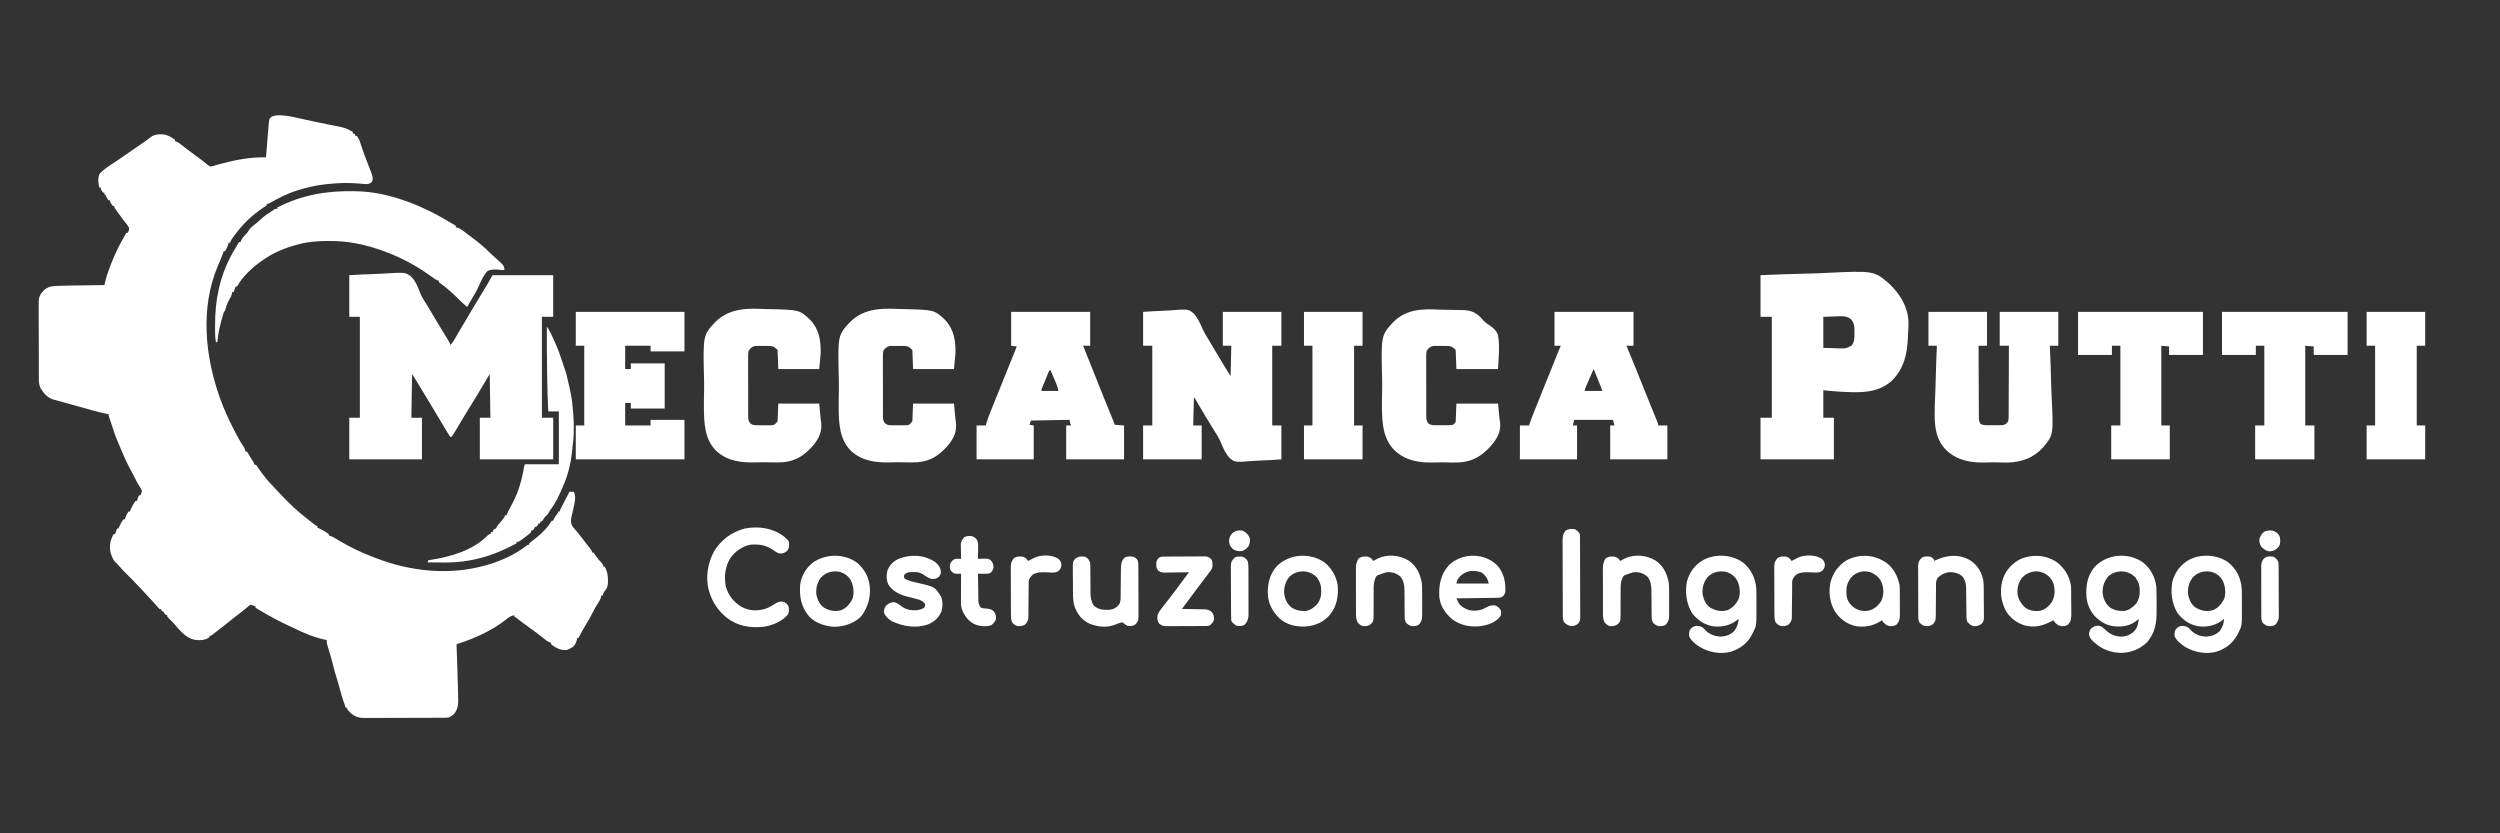 <svg xmlns="http://www.w3.org/2000/svg" width="3543" height="1181"><rect width="100%" height="100%" fill="#333333" stroke="none"/><path d="M0 0 C1.16 0.013 1.16 0.013 2.343 0.027 C12.131 0.353 21.577 2.646 31.08 4.857 C35.897 5.973 40.73 7.015 45.562 8.062 C46.494 8.267 47.425 8.471 48.385 8.682 C56.684 10.496 65.011 12.162 73.351 13.775 C93.329 17.688 93.329 17.688 99.875 21.25 C100.695 21.687 101.515 22.124 102.359 22.574 C102.942 22.9 103.525 23.226 104.125 23.562 C104.125 24.223 104.125 24.883 104.125 25.562 C105.115 25.892 106.105 26.223 107.125 26.562 C107.125 27.223 107.125 27.883 107.125 28.562 C108.115 28.892 109.105 29.223 110.125 29.562 C113.631 34.133 115.072 39.854 116.875 45.25 C119.392 52.648 121.996 59.985 124.875 67.25 C133.271 88.631 133.271 88.631 131.125 94.562 C127.317 97.51 124.903 97.849 120.188 97.312 C118.95 97.198 117.713 97.083 116.438 96.965 C115.409 96.866 115.409 96.866 114.359 96.765 C98.401 95.318 83.028 95.702 67.125 97.562 C66.229 97.66 65.333 97.758 64.41 97.859 C50.853 99.37 38.105 102.402 25.125 106.562 C24.459 106.771 23.793 106.98 23.106 107.195 C10.048 111.334 -1.962 117.787 -13.836 124.531 C-15.875 125.562 -15.875 125.562 -17.875 125.562 C-17.875 126.222 -17.875 126.882 -17.875 127.562 C-19.352 128.684 -19.352 128.684 -21.5 130 C-38.318 140.913 -52.127 154.373 -63.875 170.562 C-64.433 171.31 -64.991 172.058 -65.566 172.828 C-67.459 175.394 -68.86 177.517 -69.875 180.562 C-70.535 180.562 -71.195 180.562 -71.875 180.562 C-71.997 181.135 -72.12 181.707 -72.246 182.297 C-72.903 184.662 -73.812 186.635 -74.938 188.812 C-75.3 189.519 -75.662 190.225 -76.035 190.953 C-76.312 191.484 -76.589 192.015 -76.875 192.562 C-77.535 192.562 -78.195 192.562 -78.875 192.562 C-79.155 193.43 -79.434 194.298 -79.723 195.191 C-80.805 198.358 -82.012 201.417 -83.312 204.5 C-83.724 205.478 -84.135 206.457 -84.559 207.465 C-85.478 209.629 -86.412 211.788 -87.355 213.941 C-111.852 272.318 -105.543 340.073 -84.875 398.562 C-84.546 399.494 -84.218 400.426 -83.879 401.387 C-78.552 416.247 -72.114 430.537 -64.875 444.562 C-64.553 445.189 -64.23 445.816 -63.898 446.461 C-59.664 454.67 -55.38 462.706 -50.188 470.363 C-48.93 472.471 -48.314 474.164 -47.875 476.562 C-47.215 476.562 -46.555 476.562 -45.875 476.562 C-44.508 478.539 -44.508 478.539 -43 481.188 C-41.249 484.217 -39.5 487.191 -37.5 490.062 C-35.875 492.562 -35.875 492.562 -35.875 494.562 C-34.885 494.892 -33.895 495.223 -32.875 495.562 C-31.438 497.355 -31.438 497.355 -29.875 499.75 C-26.821 504.26 -23.609 508.591 -20.25 512.875 C-19.795 513.461 -19.34 514.047 -18.871 514.651 C-16.076 518.202 -13.108 521.395 -9.875 524.562 C-8.607 525.942 -7.34 527.322 -6.083 528.71 C-0.427 534.95 5.428 540.976 11.375 546.938 C12.119 547.686 12.863 548.435 13.63 549.206 C23.774 559.323 34.856 568.314 46.188 577.062 C46.748 577.496 47.308 577.93 47.885 578.376 C50.873 580.674 50.873 580.674 54.125 582.562 C54.125 583.222 54.125 583.883 54.125 584.562 C54.83 584.82 55.535 585.078 56.262 585.344 C59.368 586.666 62.085 588.26 64.938 590.062 C65.913 590.671 66.889 591.279 67.895 591.906 C68.631 592.453 69.367 592.999 70.125 593.562 C70.125 594.222 70.125 594.883 70.125 595.562 C70.684 595.67 71.243 595.777 71.819 595.887 C74.54 596.684 76.604 597.897 79.027 599.371 C79.989 599.949 80.952 600.526 81.943 601.121 C82.972 601.741 84.002 602.361 85.062 603 C101.133 612.514 117.638 620.357 135.149 626.831 C136.471 627.32 137.791 627.816 139.108 628.317 C183.515 645.212 234.513 651.366 281.125 640.562 C281.837 640.404 282.549 640.246 283.283 640.083 C306.794 634.794 331.178 624.798 350.301 609.863 C352.125 608.562 352.125 608.562 354.125 608.562 C354.125 607.903 354.125 607.242 354.125 606.562 C355.742 605.152 355.742 605.152 358 603.5 C367.872 596.011 377.843 587.476 384.562 576.938 C385.078 576.154 385.594 575.37 386.125 574.562 C386.785 574.562 387.445 574.562 388.125 574.562 C388.373 573.841 388.62 573.119 388.875 572.375 C390.236 569.312 392.015 567.149 394.125 564.562 C394.455 563.572 394.785 562.582 395.125 561.562 C395.785 561.562 396.445 561.562 397.125 561.562 C397.375 560.888 397.625 560.214 397.883 559.52 C399.373 555.973 401.165 552.625 403 549.25 C405.796 544.061 408.532 538.857 411.125 533.562 C414 533.375 414 533.375 417.125 533.562 C421.964 540.821 417.067 554.368 415.502 562.676 C415.031 565.032 414.461 567.358 413.875 569.688 C412.883 574.814 412.934 578.734 415.84 583.195 C416.573 584.018 417.307 584.84 418.062 585.688 C421.517 589.689 424.863 593.73 428.062 597.938 C428.892 599.025 429.721 600.112 430.551 601.199 C430.968 601.746 431.385 602.293 431.815 602.857 C433.192 604.65 434.584 606.429 435.98 608.207 C436.444 608.8 436.907 609.393 437.385 610.004 C438.279 611.148 439.176 612.288 440.078 613.425 C443.125 617.338 443.125 617.338 443.125 619.562 C443.785 619.562 444.445 619.562 445.125 619.562 C446.711 621.609 446.711 621.609 448.5 624.312 C450.799 627.776 453.124 630.686 456.125 633.562 C459.125 637.205 459.125 637.205 459.125 639.562 C459.785 639.562 460.445 639.562 461.125 639.562 C464.559 646.039 465.782 651.385 465.688 658.688 C465.711 659.542 465.735 660.397 465.76 661.277 C465.745 667.674 464.192 670.665 460.125 675.562 C458.834 678.322 458.834 678.322 458.125 680.562 C457.465 680.562 456.805 680.562 456.125 680.562 C456.036 681.262 455.947 681.962 455.855 682.684 C454.965 686.193 453.411 688.592 451.438 691.625 C448.773 695.803 446.342 699.965 444.188 704.438 C441.226 710.546 437.763 716.278 434.238 722.07 C430.579 728.087 427.21 734.231 424.125 740.562 C423.465 740.562 422.805 740.562 422.125 740.562 C422.001 741.583 422.001 741.583 421.875 742.625 C420.732 747.1 419.133 751.07 415.375 753.863 C413.668 754.841 411.898 755.709 410.125 756.562 C409.465 756.893 408.805 757.222 408.125 757.562 C399.784 758.821 393.613 755.583 386.832 751.02 C386.269 750.539 385.705 750.058 385.125 749.562 C385.125 748.903 385.125 748.242 385.125 747.562 C384.399 747.31 383.674 747.057 382.926 746.797 C379.921 745.473 377.83 743.911 375.312 741.812 C368.187 735.907 360.705 730.516 353.188 725.125 C347.59 721.101 342.037 717.048 336.656 712.734 C335.116 711.48 335.116 711.48 333.125 710.562 C333.125 709.903 333.125 709.242 333.125 708.562 C327.81 708.961 324.638 711.94 320.625 715.125 C300.975 730.204 278.832 740.338 255.402 748.139 C254.599 748.406 253.796 748.674 252.968 748.949 C252.36 749.152 251.752 749.354 251.125 749.562 C251.15 750.282 251.175 751.001 251.201 751.741 C251.441 758.65 251.676 765.558 251.907 772.467 C252.026 776.015 252.146 779.564 252.271 783.112 C252.601 792.594 252.884 802.077 253.125 811.562 C253.16 812.824 253.196 814.086 253.232 815.385 C253.324 818.937 253.386 822.487 253.438 826.039 C253.482 827.597 253.482 827.597 253.528 829.187 C253.586 836.653 252.237 842.938 247.273 848.719 C246.688 849.162 246.103 849.606 245.5 850.062 C244.91 850.527 244.319 850.991 243.711 851.469 C240.682 853.558 238.729 853.693 235.079 853.71 C234.011 853.717 232.943 853.724 231.842 853.731 C230.665 853.734 229.488 853.737 228.275 853.74 C227.039 853.746 225.803 853.753 224.53 853.759 C220.423 853.779 216.317 853.791 212.211 853.801 C210.796 853.805 209.382 853.809 207.967 853.813 C201.319 853.832 194.67 853.846 188.022 853.855 C180.355 853.865 172.688 853.891 165.021 853.931 C159.092 853.961 153.162 853.976 147.233 853.98 C143.693 853.982 140.154 853.991 136.615 854.016 C132.66 854.044 128.706 854.039 124.751 854.032 C123.586 854.045 122.421 854.058 121.221 854.071 C113.136 854.02 107.973 852.71 101.594 847.492 C100.944 846.814 100.294 846.136 99.625 845.438 C98.955 844.754 98.284 844.071 97.594 843.367 C96.125 841.562 96.125 841.562 96.125 839.562 C95.465 839.562 94.805 839.562 94.125 839.562 C90.975 831.351 88.454 823.038 86.125 814.562 C85.293 811.541 84.46 808.521 83.625 805.5 C83.31 804.359 83.31 804.359 82.99 803.194 C81.414 797.512 79.714 791.88 77.922 786.262 C77.125 783.562 77.125 783.562 76.657 781.189 C76.151 778.691 75.524 776.281 74.82 773.832 C74.566 772.946 74.312 772.06 74.051 771.146 C73.787 770.232 73.522 769.317 73.25 768.375 C72.865 767.032 72.865 767.032 72.473 765.662 C70.909 760.218 70.909 760.218 69.261 754.798 C68.986 753.92 68.712 753.042 68.43 752.137 C68.179 751.353 67.929 750.568 67.671 749.76 C67.125 747.562 67.125 747.562 67.125 743.562 C66.083 743.377 66.083 743.377 65.02 743.188 C49.347 740.009 34.474 733.519 20.152 726.537 C17.894 725.452 15.621 724.404 13.344 723.359 C-0.137 717.13 -13.087 710.109 -25.875 702.562 C-26.681 702.092 -27.487 701.621 -28.318 701.135 C-29.052 700.695 -29.786 700.255 -30.543 699.801 C-31.189 699.416 -31.835 699.031 -32.501 698.634 C-33.181 698.104 -33.181 698.104 -33.875 697.562 C-33.875 696.903 -33.875 696.242 -33.875 695.562 C-34.473 695.418 -35.071 695.274 -35.688 695.125 C-37.437 694.675 -39.162 694.134 -40.875 693.562 C-43.292 695.147 -43.292 695.147 -45.812 697.438 C-49.75 700.789 -53.711 703.99 -57.875 707.062 C-62.711 710.654 -67.378 714.401 -72.02 718.238 C-76.204 721.644 -80.487 724.916 -84.777 728.188 C-88.279 730.872 -91.731 733.616 -95.168 736.383 C-96.875 737.562 -96.875 737.562 -98.875 737.562 C-98.875 738.222 -98.875 738.883 -98.875 739.562 C-105.282 744.139 -112.325 744.21 -119.918 743.324 C-132.467 740.844 -141.21 729.795 -149.102 720.551 C-151.711 717.625 -154.533 714.93 -157.371 712.227 C-158.875 710.562 -158.875 710.562 -158.875 708.562 C-159.514 708.294 -160.154 708.026 -160.812 707.75 C-162.875 706.562 -162.875 706.562 -163.875 703.562 C-164.865 703.232 -165.855 702.903 -166.875 702.562 C-166.875 701.903 -166.875 701.242 -166.875 700.562 C-167.865 700.232 -168.855 699.903 -169.875 699.562 C-171.429 698.003 -171.429 698.003 -173.082 696.012 C-176.773 691.662 -180.636 687.512 -184.562 683.375 C-188.864 678.829 -193.153 674.277 -197.364 669.648 C-203.52 662.884 -209.951 656.418 -216.47 650.004 C-220.626 645.897 -224.595 641.71 -228.381 637.257 C-230.014 635.349 -230.014 635.349 -232.625 633 C-235.357 630.041 -236.508 627.339 -237.875 623.562 C-238.267 622.511 -238.659 621.459 -239.062 620.375 C-241.238 610.166 -239.895 602.669 -234.875 593.562 C-234.215 593.562 -233.555 593.562 -232.875 593.562 C-231.8 590.91 -230.78 588.279 -229.875 585.562 C-229.215 585.562 -228.555 585.562 -227.875 585.562 C-227.648 584.903 -227.421 584.242 -227.188 583.562 C-225.487 579.676 -223.479 575.926 -220.875 572.562 C-220.215 572.562 -219.555 572.562 -218.875 572.562 C-218.607 571.676 -218.339 570.789 -218.062 569.875 C-216.95 566.772 -215.773 564.251 -213.875 561.562 C-213.215 561.562 -212.555 561.562 -211.875 561.562 C-211.473 560.489 -211.473 560.489 -211.062 559.395 C-209.858 556.521 -208.463 553.929 -206.875 551.25 C-206.359 550.367 -205.844 549.484 -205.312 548.574 C-204.838 547.91 -204.364 547.246 -203.875 546.562 C-203.215 546.562 -202.555 546.562 -201.875 546.562 C-201.566 545.614 -201.256 544.665 -200.938 543.688 C-199.875 540.562 -199.875 540.562 -198.875 538.562 C-198.215 538.562 -197.555 538.562 -196.875 538.562 C-195.614 535.925 -194.968 534.431 -194.875 531.562 C-196.027 528.928 -197.495 526.696 -199.09 524.305 C-200.947 521.452 -202.447 518.559 -203.938 515.5 C-205.69 511.926 -207.481 508.404 -209.438 504.938 C-216.577 492.223 -222.184 478.774 -227.734 465.309 C-228.575 463.284 -229.446 461.271 -230.332 459.266 C-232.072 455.215 -233.447 451.064 -234.812 446.875 C-235.335 445.288 -235.857 443.7 -236.379 442.113 C-236.632 441.342 -236.885 440.571 -237.145 439.776 C-238.47 435.757 -239.843 431.754 -241.211 427.75 C-241.875 425.562 -241.875 425.562 -241.875 423.562 C-242.462 423.454 -243.049 423.345 -243.654 423.233 C-250.358 421.946 -256.917 420.3 -263.5 418.5 C-264.604 418.201 -265.708 417.901 -266.845 417.593 C-279.972 414.016 -293.073 410.339 -306.158 406.612 C-308.691 405.897 -311.225 405.195 -313.766 404.511 C-315.624 404.003 -315.624 404.003 -317.52 403.484 C-318.624 403.188 -319.729 402.891 -320.866 402.585 C-329.093 399.789 -333.943 393.869 -338.397 386.664 C-340.9 381.412 -340.868 376.458 -340.812 370.722 C-340.828 369.488 -340.843 368.254 -340.859 366.983 C-340.893 363.631 -340.896 360.282 -340.881 356.93 C-340.873 354.119 -340.886 351.309 -340.9 348.498 C-340.931 341.863 -340.926 335.229 -340.897 328.594 C-340.869 321.774 -340.899 314.956 -340.958 308.137 C-341.007 302.255 -341.021 296.374 -341.006 290.492 C-340.998 286.991 -341.003 283.49 -341.041 279.989 C-341.081 276.083 -341.048 272.179 -341.008 268.273 C-341.04 266.558 -341.04 266.558 -341.073 264.808 C-340.91 257.055 -338.772 253.143 -333.39 247.596 C-328.646 243.76 -324.498 242.2 -318.447 241.895 C-317.217 241.83 -315.987 241.766 -314.72 241.7 C-308.389 241.474 -302.061 241.327 -295.727 241.246 C-294.334 241.225 -292.942 241.204 -291.549 241.183 C-287.936 241.129 -284.323 241.079 -280.709 241.03 C-277.001 240.979 -273.294 240.924 -269.586 240.869 C-262.349 240.763 -255.112 240.661 -247.875 240.562 C-247.675 239.748 -247.475 238.934 -247.269 238.095 C-247.003 237.021 -246.738 235.948 -246.464 234.842 C-246.203 233.78 -245.941 232.718 -245.671 231.624 C-244.648 227.688 -243.391 223.881 -242 220.062 C-241.741 219.341 -241.482 218.62 -241.215 217.876 C-238.968 211.685 -236.518 205.596 -233.875 199.562 C-233.31 198.25 -233.31 198.25 -232.734 196.91 C-228.128 186.453 -222.572 176.458 -216.875 166.562 C-216.215 166.562 -215.555 166.562 -214.875 166.562 C-213.415 163.825 -212.801 162.601 -212.875 159.562 C-215.059 155.526 -217.987 152.114 -220.875 148.562 C-222.283 146.655 -223.679 144.738 -225.062 142.812 C-227.762 139.09 -227.762 139.09 -230.488 135.387 C-233.875 130.779 -233.875 130.779 -233.875 128.562 C-234.535 128.562 -235.195 128.562 -235.875 128.562 C-239.875 123.151 -239.875 123.151 -239.875 120.562 C-240.535 120.562 -241.195 120.562 -241.875 120.562 C-245.875 115.151 -245.875 115.151 -245.875 112.562 C-246.535 112.562 -247.195 112.562 -247.875 112.562 C-247.875 111.573 -247.875 110.582 -247.875 109.562 C-248.535 109.562 -249.195 109.562 -249.875 109.562 C-252.875 105.178 -252.875 105.178 -252.875 102.562 C-253.535 102.562 -254.195 102.562 -254.875 102.562 C-256.852 96.632 -257.385 89.128 -254.91 83.285 C-249.037 75.917 -239.599 70.795 -231.875 65.562 C-230.214 64.426 -228.554 63.288 -226.895 62.148 C-223.636 59.913 -220.374 57.683 -217.109 55.457 C-213.203 52.791 -209.324 50.09 -205.457 47.367 C-203.335 45.884 -201.207 44.412 -199.074 42.945 C-198.389 42.474 -197.704 42.003 -196.999 41.517 C-195.588 40.551 -194.174 39.59 -192.757 38.633 C-189.784 36.618 -186.939 34.616 -184.188 32.301 C-178.129 27.255 -172.4 26.487 -164.738 26.992 C-159.391 27.782 -155.331 29.568 -150.875 32.562 C-149.885 33.222 -148.895 33.883 -147.875 34.562 C-147.875 35.222 -147.875 35.883 -147.875 36.562 C-146.781 36.945 -146.781 36.945 -145.664 37.336 C-142.719 38.631 -140.709 40.124 -138.25 42.188 C-133.941 45.724 -129.527 49.033 -125.004 52.289 C-119.881 56.011 -114.83 59.827 -109.77 63.633 C-109.128 64.105 -108.487 64.577 -107.827 65.063 C-105.875 66.562 -105.875 66.562 -103.888 68.335 C-101.936 70.013 -100.174 71.401 -97.875 72.562 C-94.699 72.194 -92.772 71.674 -89.875 70.562 C-88.118 70.077 -86.356 69.611 -84.59 69.16 C-83.187 68.786 -83.187 68.786 -81.756 68.405 C-60.815 62.854 -40.584 59.079 -18.875 59.562 C-18.82 58.838 -18.765 58.113 -18.709 57.367 C-18.027 48.419 -17.31 39.474 -16.573 30.531 C-16.44 28.914 -16.308 27.298 -16.177 25.682 C-15.985 23.31 -15.79 20.938 -15.594 18.566 C-15.536 17.851 -15.479 17.135 -15.42 16.398 C-14.475 5.109 -14.475 5.109 -11.305 2.223 C-7.402 0.333 -4.251 -0.087 0 0 Z " fill="#FFFFFF" transform="translate(395.875,163.438)"></path><path d="M0 0 C20.531 -1.163 20.531 -1.163 29.385 -1.416 C35.398 -1.589 41.398 -1.791 47.402 -2.188 C78.864 -4.214 78.864 -4.214 86.803 1.238 C93.823 7.662 97.388 16.827 100.655 25.559 C102.307 29.785 104.422 33.42 106.922 37.184 C107.568 38.241 108.213 39.298 108.878 40.387 C109.496 41.394 110.114 42.4 110.75 43.438 C116.394 52.676 121.961 61.956 127.441 71.294 C131.446 78.106 135.554 84.85 139.751 91.545 C143 96.784 143 96.784 143 99 C145.653 96.595 147.32 94.009 149.125 90.926 C149.739 89.882 150.353 88.839 150.986 87.764 C151.651 86.625 152.315 85.486 153 84.312 C153.708 83.108 154.416 81.903 155.125 80.699 C156.636 78.132 158.145 75.563 159.653 72.994 C163.561 66.338 167.499 59.7 171.438 53.062 C171.832 52.397 172.226 51.732 172.632 51.047 C179.171 40.023 185.79 29.051 192.482 18.119 C193.135 17.05 193.788 15.981 194.461 14.879 C195.026 13.957 195.591 13.034 196.173 12.084 C198.531 8.104 200.753 4.044 203 0 C231.38 0 259.76 0 289 0 C289 19.47 289 38.94 289 59 C283.72 59 278.44 59 273 59 C273 106.19 273 153.38 273 202 C278.28 202 283.56 202 289 202 C289 221.47 289 240.94 289 261 C254.68 261 220.36 261 185 261 C185 241.53 185 222.06 185 202 C189.95 202 194.9 202 200 202 C199.67 181.54 199.34 161.08 199 140 C196.133 144.847 193.266 149.694 190.312 154.688 C184.285 164.857 178.212 174.988 171.945 185.013 C166.201 194.225 160.648 203.551 155.09 212.875 C154.716 213.501 154.342 214.127 153.957 214.772 C152.937 216.48 151.918 218.189 150.9 219.898 C150.273 220.922 149.646 221.945 149 223 C148.65 223.571 148.301 224.143 147.94 224.732 C147.016 226.191 146.014 227.601 145 229 C144.34 229 143.68 229 143 229 C141.45 226.826 141.45 226.826 139.613 223.754 C139.28 223.201 138.946 222.648 138.603 222.078 C137.499 220.243 136.406 218.403 135.312 216.562 C134.542 215.278 133.771 213.994 133 212.711 C131.031 209.432 129.071 206.149 127.112 202.864 C124.851 199.074 122.577 195.291 120.305 191.507 C119.099 189.498 117.894 187.488 116.689 185.477 C111.778 177.281 106.833 169.105 101.875 160.938 C101.515 160.344 101.155 159.75 100.783 159.138 C99.75 157.434 98.715 155.731 97.68 154.027 C97.089 153.055 96.499 152.083 95.89 151.082 C93.616 147.374 91.305 143.689 89 140 C88.67 160.46 88.34 180.92 88 202 C92.95 202 97.9 202 103 202 C103 221.47 103 240.94 103 261 C69.01 261 35.02 261 0 261 C0 241.53 0 222.06 0 202 C4.95 202 9.9 202 15 202 C15 154.81 15 107.62 15 59 C10.05 59 5.1 59 0 59 C0 39.53 0 20.06 0 0 Z " fill="#FFFFFF" transform="translate(495,390)"></path><path d="M0 0 C20.545 -0.934 41.072 -1.685 61.633 -2.124 C71.185 -2.334 80.723 -2.619 90.266 -3.093 C161.014 -6.533 161.014 -6.533 183.153 12.794 C198.23 27.403 208.91 44.977 209.719 66.296 C209.761 70.52 209.567 74.71 209.286 78.924 C209.122 81.55 209.025 84.171 208.94 86.801 C208.033 111.346 203.712 132.287 185.567 150.069 C164.837 168.479 136.987 166.446 111.008 164.975 C103.647 164.505 96.351 163.719 89 163 C89 175.87 89 188.74 89 202 C93.95 202 98.9 202 104 202 C104 221.47 104 240.94 104 261 C69.68 261 35.36 261 0 261 C0 241.53 0 222.06 0 202 C5.28 202 10.56 202 16 202 C16 154.81 16 107.62 16 59 C10.72 59 5.44 59 0 59 C0 39.53 0 20.06 0 0 Z M89 59 C89 73.52 89 88.04 89 103 C94.61 103.165 100.22 103.33 106 103.5 C107.754 103.573 109.509 103.646 111.316 103.721 C120.817 104.035 120.817 104.035 129.059 99.809 C133.348 94.303 133.213 88.286 133.062 81.562 C133.102 80.386 133.141 79.21 133.182 77.998 C133.144 71.908 132.425 67.498 128.531 62.688 C121.85 56.934 113.698 58.038 105.438 58.438 C100.013 58.623 94.589 58.809 89 59 Z " fill="#FFFFFF" transform="translate(2495,390)"></path><path d="M0 0 C16.538 -1.123 16.538 -1.123 23.697 -1.367 C28.553 -1.534 33.394 -1.728 38.238 -2.112 C64.135 -4.113 64.135 -4.113 72.053 2.581 C77.67 8.977 81.173 16.835 84.496 24.593 C86.394 28.894 88.711 32.786 91.219 36.75 C91.947 37.971 92.67 39.195 93.389 40.421 C100.373 52.263 107.424 64.063 114.562 75.812 C115.111 76.717 115.111 76.717 115.671 77.639 C119.742 84.379 119.742 84.379 124 91 C124.33 76.81 124.66 62.62 125 48 C121.04 48 117.08 48 113 48 C113 32.16 113 16.32 113 0 C140.39 0 167.78 0 196 0 C196 15.84 196 31.68 196 48 C191.71 48 187.42 48 183 48 C183 85.29 183 122.58 183 161 C187.29 161 191.58 161 196 161 C196 176.84 196 192.68 196 209 C178.963 210.163 178.963 210.163 171.592 210.416 C166.591 210.588 161.606 210.79 156.617 211.188 C130.504 213.216 130.504 213.216 123.369 207.75 C117.228 201.638 113.663 193.531 110.419 185.621 C107.701 179.002 104.014 173.191 100.125 167.188 C92.918 155.61 85.957 143.89 79.03 132.143 C78.437 131.14 78.437 131.14 77.833 130.117 C77.088 128.855 76.344 127.592 75.602 126.328 C74.022 123.502 74.022 123.502 72 121 C71.67 134.2 71.34 147.4 71 161 C74.96 161 78.92 161 83 161 C83 176.84 83 192.68 83 209 C55.61 209 28.22 209 0 209 C0 193.16 0 177.32 0 161 C4.29 161 8.58 161 13 161 C13 123.71 13 86.42 13 48 C8.71 48 4.42 48 0 48 C0 32.16 0 16.32 0 0 Z " fill="#FFFFFF" transform="translate(1620,442)"></path><path d="M0 0 C0.762 0.009 1.524 0.017 2.309 0.026 C49.5 0.672 97.481 20.785 137.209 44.922 C138.792 45.875 140.402 46.783 142.016 47.684 C142.67 48.118 143.325 48.552 144 49 C144 49.66 144 50.32 144 51 C144.874 51.246 145.748 51.492 146.648 51.746 C150.231 53.086 152.618 54.714 155.625 57.062 C156.681 57.879 157.737 58.696 158.793 59.512 C159.326 59.927 159.859 60.343 160.408 60.771 C162.885 62.683 165.416 64.522 167.938 66.375 C176.542 72.834 184.929 79.65 192.406 87.402 C194.136 89.137 195.951 90.721 197.812 92.312 C201.101 95.169 204.297 98.105 207.438 101.125 C208.282 101.932 209.126 102.739 209.996 103.57 C212.126 106.153 212.678 107.711 213 111 C210.449 112.276 209.312 111.83 206.52 111.367 C200.387 110.698 194.726 110.41 189 113 C183.191 118.876 180.001 126.872 176.641 134.327 C173.59 141.075 169.87 147.34 166.062 153.688 C164.885 155.69 163.709 157.694 162.535 159.699 C161.691 161.133 160.846 162.567 160 164 C155.652 160.362 151.528 156.622 147.562 152.562 C143.214 148.155 138.725 144 134 140 C133.406 139.478 132.811 138.956 132.199 138.418 C129.255 135.84 126.29 133.466 123.062 131.25 C121.547 130.136 121.547 130.136 120 129 C120 128.34 120 127.68 120 127 C119.277 126.743 118.554 126.487 117.809 126.223 C114.843 124.932 112.631 123.397 110.062 121.438 C81.141 100.09 48.11 84.653 13.188 76.188 C12.063 75.914 12.063 75.914 10.917 75.634 C8.286 75.032 5.651 74.505 3 74 C2.02 73.813 2.02 73.813 1.02 73.621 C-11.309 71.321 -23.284 70.47 -35.812 70.562 C-37.117 70.567 -37.117 70.567 -38.448 70.571 C-51.976 70.634 -64.877 71.484 -78 75 C-78.773 75.198 -79.545 75.396 -80.341 75.6 C-97.917 80.159 -115.235 87.317 -130 98 C-130.616 98.424 -131.232 98.848 -131.867 99.285 C-144.754 108.455 -158.477 121.014 -166 135 C-166.66 135 -167.32 135 -168 135 C-169.075 137.652 -170.095 140.284 -171 143 C-171.66 143 -172.32 143 -173 143 C-173.106 143.718 -173.211 144.436 -173.32 145.176 C-174.067 148.277 -175.25 150.45 -176.875 153.188 C-179.415 157.678 -181.095 161.915 -182.359 166.906 C-183 169 -183 169 -185 172 C-185.531 173.544 -186.004 175.109 -186.438 176.684 C-186.692 177.606 -186.946 178.528 -187.208 179.478 C-187.6 180.943 -187.6 180.943 -188 182.438 C-188.268 183.432 -188.537 184.427 -188.813 185.452 C-190.616 192.256 -192.134 199.007 -193 206 C-193.11 206.822 -193.219 207.645 -193.332 208.492 C-193.57 210.326 -193.788 212.163 -194 214 C-194.66 214 -195.32 214 -196 214 C-196.886 209.428 -197.141 205.079 -197.168 200.426 C-197.172 199.708 -197.176 198.991 -197.181 198.252 C-197.19 195.939 -197.19 193.626 -197.188 191.312 C-197.187 190.524 -197.187 189.736 -197.187 188.924 C-197.16 171.883 -195.798 155.659 -192 139 C-191.774 137.988 -191.549 136.976 -191.316 135.934 C-186.624 116.025 -178.724 97.383 -168 80 C-167.531 79.206 -167.062 78.412 -166.578 77.594 C-166.14 76.862 -165.702 76.129 -165.25 75.375 C-164.67 74.397 -164.67 74.397 -164.078 73.398 C-163.544 72.706 -163.544 72.706 -163 72 C-162.34 72 -161.68 72 -161 72 C-160.763 71.279 -160.526 70.559 -160.281 69.816 C-158.799 66.558 -156.963 64.525 -154.5 61.938 C-151.361 58.728 -151.361 58.728 -149.031 54.953 C-147.56 52.166 -145.475 50.743 -143 48.812 C-139.214 45.809 -135.589 42.741 -132.062 39.438 C-126.796 34.626 -121.01 30.815 -115 27 C-114.01 26.34 -113.02 25.68 -112 25 C-111.01 25 -110.02 25 -109 25 C-109 24.34 -109 23.68 -109 23 C-73.972 5.155 -39.007 -0.803 0 0 Z " fill="#ffffff" transform="translate(502,271)"></path><path d="M0 0 C36.96 0 73.92 0 112 0 C112 15.84 112 31.68 112 48 C108.7 48 105.4 48 102 48 C106.537 59.355 111.076 70.71 115.615 82.064 C117.724 87.338 119.832 92.613 121.94 97.888 C123.982 102.998 126.024 108.107 128.068 113.216 C128.839 115.146 129.61 117.076 130.381 119.006 C135.851 132.7 141.399 146.36 147 160 C151.29 160.33 155.58 160.66 160 161 C160 176.84 160 192.68 160 209 C132.94 209 105.88 209 78 209 C78 193.16 78 177.32 78 161 C80.31 161 82.62 161 85 161 C84.67 160.237 84.34 159.474 84 158.688 C83 156 83 156 83 153 C55.775 153.495 55.775 153.495 28 154 C27.01 156.97 27.01 156.97 26 160 C27.98 160.33 29.96 160.66 32 161 C32 176.84 32 192.68 32 209 C5.27 209 -21.46 209 -49 209 C-49 193.16 -49 177.32 -49 161 C-44.71 161 -40.42 161 -36 161 C-35.576 159.533 -35.153 158.066 -34.716 156.555 C-33.235 151.627 -31.482 146.88 -29.542 142.116 C-29.21 141.291 -28.877 140.465 -28.535 139.614 C-27.448 136.914 -26.355 134.217 -25.262 131.52 C-24.495 129.619 -23.729 127.719 -22.964 125.819 C-20.953 120.83 -18.936 115.844 -16.919 110.858 C-14.884 105.825 -12.853 100.79 -10.822 95.756 C-8.529 90.072 -6.236 84.389 -3.939 78.707 C0.061 68.813 4.046 58.913 8 49 C5.36 48.67 2.72 48.34 0 48 C0 32.16 0 16.32 0 0 Z M54 83 C52.429 86.807 50.863 90.615 49.3 94.426 C48.768 95.722 48.234 97.018 47.7 98.313 C46.932 100.174 46.169 102.036 45.406 103.898 C44.945 105.019 44.485 106.14 44.01 107.294 C42.883 109.831 42.883 109.831 43 112 C50.92 112 58.84 112 67 112 C66.196 107.978 65.285 104.979 63.715 101.262 C63.267 100.195 62.819 99.128 62.357 98.029 C61.889 96.927 61.42 95.824 60.938 94.688 C60.465 93.565 59.993 92.443 59.506 91.287 C58.341 88.523 57.173 85.761 56 83 C55.34 83 54.68 83 54 83 Z " fill="#FFFFFF" transform="translate(1433,442)"></path><path d="M0 0 C36.96 0 73.92 0 112 0 C112 15.84 112 31.68 112 48 C108.7 48 105.4 48 102 48 C102.634 49.513 103.268 51.027 103.922 52.586 C111.644 71.095 119.109 89.703 126.537 108.332 C130.388 117.987 134.244 127.639 138.176 137.262 C138.488 138.025 138.799 138.789 139.12 139.575 C140.54 143.048 141.964 146.519 143.394 149.988 C143.878 151.167 144.361 152.347 144.859 153.562 C145.485 155.08 145.485 155.08 146.124 156.629 C147 159 147 159 147 161 C151.29 161 155.58 161 160 161 C160 176.84 160 192.68 160 209 C133.27 209 106.54 209 79 209 C79 193.16 79 177.32 79 161 C80.98 161 82.96 161 85 161 C84.34 158.36 83.68 155.72 83 153 C64.85 153 46.7 153 28 153 C27.01 156.96 27.01 156.96 26 161 C27.98 161 29.96 161 32 161 C32 176.84 32 192.68 32 209 C5.27 209 -21.46 209 -49 209 C-49 193.16 -49 177.32 -49 161 C-44.71 161 -40.42 161 -36 161 C-35.618 159.801 -35.237 158.602 -34.844 157.367 C-32.665 150.848 -30.07 144.498 -27.5 138.125 C-26.919 136.679 -26.338 135.232 -25.757 133.785 C-23.964 129.321 -22.166 124.858 -20.368 120.396 C-18.816 116.544 -17.266 112.691 -15.716 108.838 C-12.352 100.476 -8.987 92.115 -5.62 83.754 C-4.686 81.433 -3.752 79.113 -2.818 76.793 C-1.33 73.098 0.158 69.403 1.647 65.709 C2.205 64.324 2.763 62.939 3.32 61.554 C4.09 59.643 4.86 57.732 5.63 55.822 C6.065 54.742 6.501 53.662 6.949 52.549 C7.583 51.011 8.256 49.488 9 48 C6.03 48 3.06 48 0 48 C0 32.16 0 16.32 0 0 Z M55 82 C53.286 85.949 51.578 89.9 49.873 93.853 C49.292 95.198 48.71 96.542 48.127 97.886 C47.29 99.816 46.457 101.748 45.625 103.68 C45.122 104.842 44.62 106.005 44.102 107.203 C42.878 109.809 42.878 109.809 43 112 C51.25 112 59.5 112 68 112 C66.952 109.38 66.952 109.38 65.883 106.707 C62.589 98.471 59.294 90.236 56 82 C55.67 82 55.34 82 55 82 Z " fill="#FFFFFF" transform="translate(2203,442)"></path><path d="M0 0 C27.39 0 54.78 0 83 0 C83 15.84 83 31.68 83 48 C79.04 48 75.08 48 71 48 C71.038 62.013 71.097 76.025 71.184 90.037 C71.223 96.543 71.256 103.049 71.271 109.556 C71.286 115.832 71.32 122.108 71.368 128.385 C71.383 130.782 71.391 133.179 71.392 135.576 C71.394 138.928 71.421 142.28 71.454 145.632 C71.449 146.627 71.444 147.623 71.439 148.648 C71.469 153.973 71.469 153.973 73.827 158.615 C76.986 160.628 79.491 160.535 83.215 160.566 C84.254 160.576 84.254 160.576 85.314 160.585 C86.776 160.592 88.237 160.589 89.699 160.576 C91.928 160.563 94.152 160.597 96.381 160.635 C97.805 160.636 99.229 160.634 100.652 160.629 C102.586 160.63 102.586 160.63 104.558 160.631 C109.066 159.805 110.258 158.665 113 155 C113.74 151.539 113.69 148.139 113.659 144.61 C113.67 143.566 113.68 142.521 113.691 141.445 C113.72 137.998 113.714 134.553 113.707 131.105 C113.72 128.714 113.735 126.322 113.753 123.93 C113.793 117.638 113.803 111.347 113.807 105.056 C113.816 98.634 113.854 92.213 113.889 85.791 C113.953 73.194 113.986 60.597 114 48 C109.71 48 105.42 48 101 48 C101 32.16 101 16.32 101 0 C128.39 0 155.78 0 184 0 C184 15.84 184 31.68 184 48 C180.04 48 176.08 48 172 48 C172.073 49.53 172.147 51.061 172.222 52.637 C172.897 67.209 173.39 81.774 173.71 96.358 C173.878 103.853 174.108 111.336 174.49 118.823 C177.25 174.208 177.25 174.208 162.438 192.111 C148.989 206.64 132.949 212.702 113.389 213.505 C108.305 213.594 103.242 213.489 98.162 213.302 C93.011 213.114 87.915 213.226 82.765 213.415 C61.367 214.09 41.953 211.369 25.691 196.371 C11.551 182.444 9.064 165.96 8.792 146.897 C8.723 136.789 9.109 126.707 9.623 116.614 C9.999 109.117 10.175 101.619 10.339 94.114 C10.68 78.732 11.264 63.369 12 48 C8.04 48 4.08 48 0 48 C0 32.16 0 16.32 0 0 Z " fill="#FFFFFF" transform="translate(2733,442)"></path><path d="M0 0 C50.82 0 101.64 0 154 0 C154 18.48 154 36.96 154 56 C138.16 56 122.32 56 106 56 C106 53.36 106 50.72 106 48 C94.12 48 82.24 48 70 48 C70 58.89 70 69.78 70 81 C72.64 81 75.28 81 78 81 C78 78.36 78 75.72 78 73 C93.84 73 109.68 73 126 73 C126 94.12 126 115.24 126 137 C110.16 137 94.32 137 78 137 C78 134.36 78 131.72 78 129 C75.36 129 72.72 129 70 129 C70 139.56 70 150.12 70 161 C81.88 161 93.76 161 106 161 C106 158.36 106 155.72 106 153 C121.84 153 137.68 153 154 153 C154 171.48 154 189.96 154 209 C103.18 209 52.36 209 0 209 C0 193.16 0 177.32 0 161 C3.96 161 7.92 161 12 161 C12 123.71 12 86.42 12 48 C8.04 48 4.08 48 0 48 C0 32.16 0 16.32 0 0 Z " fill="#FFFFFF" transform="translate(816,442)"></path><path d="M0 0 C4.193 0.189 8.378 0.195 12.574 0.198 C16.675 0.214 20.771 0.31 24.869 0.432 C26.796 0.487 28.722 0.525 30.649 0.546 C42.04 0.747 49.226 2.408 57.508 10.572 C59.35 12.516 61.155 14.485 62.945 16.476 C65.078 18.68 67.438 20.274 70.055 21.855 C75.603 25.624 80.389 29.587 82.555 36.14 C85.346 51.737 83.317 68.66 82.555 84.14 C63.085 84.14 43.615 84.14 23.555 84.14 C23.225 75.23 22.895 66.32 22.555 57.14 C16.512 51.097 14.747 51.475 6.745 51.408 C5.728 51.421 5.728 51.421 4.69 51.433 C2.625 51.453 0.567 51.413 -1.497 51.369 C-3.465 51.374 -3.465 51.374 -5.472 51.379 C-7.262 51.379 -7.262 51.379 -9.089 51.38 C-13.478 52.375 -15.997 54.455 -18.445 58.14 C-19.294 61.409 -19.256 64.558 -19.205 67.922 C-19.214 68.89 -19.223 69.858 -19.232 70.856 C-19.253 74.046 -19.231 77.235 -19.206 80.425 C-19.208 82.647 -19.211 84.868 -19.217 87.09 C-19.221 91.741 -19.204 96.392 -19.172 101.043 C-19.132 107.004 -19.141 112.964 -19.166 118.925 C-19.18 123.511 -19.17 128.096 -19.153 132.681 C-19.147 134.879 -19.148 137.077 -19.157 139.275 C-19.165 142.347 -19.14 145.417 -19.107 148.488 C-19.116 149.396 -19.125 150.304 -19.133 151.239 C-19.051 155.673 -18.876 157.572 -16.118 161.204 C-12.613 163.742 -10.401 163.772 -6.097 163.769 C-5.403 163.772 -4.709 163.774 -3.995 163.776 C-2.535 163.775 -1.075 163.762 0.385 163.737 C2.615 163.703 4.842 163.717 7.073 163.736 C8.496 163.729 9.918 163.719 11.341 163.707 C12.628 163.696 13.916 163.685 15.243 163.674 C19.091 163.386 19.091 163.386 22.555 159.14 C22.885 150.56 23.215 141.98 23.555 133.14 C43.025 133.14 62.495 133.14 82.555 133.14 C83.236 140.05 83.917 146.959 84.618 154.078 C84.918 156.179 85.219 158.28 85.528 160.445 C86.613 173.545 81.183 182.776 72.993 192.459 C59.755 207.227 46.959 215.358 26.93 216.523 C20.849 216.75 14.798 216.667 8.718 216.443 C3.566 216.254 -1.53 216.366 -6.679 216.555 C-27.806 217.222 -47.492 214.61 -63.624 199.851 C-80.465 183.304 -81.655 161.146 -81.979 138.85 C-82.045 130.876 -81.883 122.911 -81.687 114.94 C-81.563 109.258 -81.608 103.595 -81.747 97.913 C-83.209 36.419 -83.209 36.419 -65.751 17.424 C-47.202 -0.888 -24.655 -1.378 0 0 Z " fill="#FFFFFF" transform="translate(2040.445,438.86)"></path><path d="M0 0 C3.114 0.129 6.226 0.203 9.342 0.264 C54.786 1.316 54.786 1.316 69.956 15.685 C82.781 29.37 84.964 45.071 84.643 63.315 C83.963 70.554 83.282 77.794 82.581 85.253 C63.441 85.253 44.301 85.253 24.581 85.253 C24.251 76.343 23.921 67.433 23.581 58.253 C17.537 52.209 15.772 52.587 7.77 52.52 C6.753 52.533 6.753 52.533 5.716 52.546 C3.651 52.565 1.593 52.526 -0.472 52.481 C-2.439 52.486 -2.439 52.486 -4.446 52.491 C-6.237 52.491 -6.237 52.491 -8.063 52.492 C-12.453 53.487 -14.971 55.567 -17.419 59.253 C-18.269 62.522 -18.231 65.67 -18.18 69.034 C-18.189 70.002 -18.197 70.97 -18.207 71.968 C-18.228 75.159 -18.206 78.347 -18.181 81.538 C-18.182 83.759 -18.186 85.981 -18.191 88.202 C-18.195 92.853 -18.179 97.504 -18.146 102.155 C-18.107 108.116 -18.116 114.076 -18.141 120.038 C-18.155 124.623 -18.145 129.208 -18.127 133.794 C-18.121 135.992 -18.123 138.19 -18.131 140.388 C-18.139 143.459 -18.115 146.529 -18.082 149.6 C-18.09 150.508 -18.099 151.416 -18.108 152.351 C-18.026 156.789 -17.853 158.683 -15.086 162.315 C-11.653 164.809 -9.546 164.897 -5.325 164.917 C-4.656 164.921 -3.987 164.926 -3.298 164.931 C-1.889 164.934 -0.48 164.925 0.928 164.904 C3.076 164.878 5.218 164.904 7.366 164.936 C8.74 164.933 10.113 164.926 11.487 164.917 C13.348 164.908 13.348 164.908 15.247 164.9 C19.338 164.428 19.338 164.428 23.581 159.253 C23.911 151.003 24.241 142.753 24.581 134.253 C43.721 134.253 62.861 134.253 82.581 134.253 C83.571 144.895 83.571 144.895 84.581 155.753 C84.872 157.915 85.164 160.077 85.464 162.305 C86.484 175.309 81.534 184.558 73.406 194.249 C61.235 207.9 49.25 215.804 30.794 217.335 C23.631 217.736 16.504 217.677 9.336 217.424 C4.109 217.241 -1.067 217.35 -6.293 217.534 C-27.087 218.161 -47.167 216.06 -63.134 201.499 C-79.702 185.22 -80.535 162.685 -80.857 140.79 C-80.927 132.749 -80.774 124.717 -80.59 116.679 C-80.473 110.948 -80.523 105.237 -80.666 99.508 C-82.17 37.467 -82.17 37.467 -64.669 18.562 C-46.545 0.799 -24.24 -1.074 0 0 Z " fill="#FFFFFF" transform="translate(1269.419,437.747)"></path><path d="M0 0 C3.114 0.129 6.226 0.203 9.342 0.264 C54.786 1.316 54.786 1.316 69.956 15.685 C82.781 29.37 84.964 45.071 84.643 63.315 C83.963 70.554 83.282 77.794 82.581 85.253 C63.441 85.253 44.301 85.253 24.581 85.253 C24.251 76.343 23.921 67.433 23.581 58.253 C17.537 52.209 15.772 52.587 7.77 52.52 C6.753 52.533 6.753 52.533 5.716 52.546 C3.651 52.565 1.593 52.526 -0.472 52.481 C-2.439 52.486 -2.439 52.486 -4.446 52.491 C-6.237 52.491 -6.237 52.491 -8.063 52.492 C-12.453 53.487 -14.971 55.567 -17.419 59.253 C-18.269 62.522 -18.231 65.67 -18.18 69.034 C-18.189 70.002 -18.197 70.97 -18.207 71.968 C-18.228 75.159 -18.206 78.347 -18.181 81.538 C-18.182 83.759 -18.186 85.981 -18.191 88.202 C-18.195 92.853 -18.179 97.504 -18.146 102.155 C-18.107 108.116 -18.116 114.076 -18.141 120.038 C-18.155 124.623 -18.145 129.208 -18.127 133.794 C-18.121 135.992 -18.123 138.19 -18.131 140.388 C-18.139 143.459 -18.115 146.529 -18.082 149.6 C-18.09 150.508 -18.099 151.416 -18.108 152.351 C-18.026 156.789 -17.853 158.683 -15.086 162.315 C-11.653 164.809 -9.546 164.897 -5.325 164.917 C-4.656 164.921 -3.987 164.926 -3.298 164.931 C-1.889 164.934 -0.48 164.925 0.928 164.904 C3.076 164.878 5.218 164.904 7.366 164.936 C8.74 164.933 10.113 164.926 11.487 164.917 C13.348 164.908 13.348 164.908 15.247 164.9 C19.338 164.428 19.338 164.428 23.581 159.253 C23.911 151.003 24.241 142.753 24.581 134.253 C43.721 134.253 62.861 134.253 82.581 134.253 C83.571 144.895 83.571 144.895 84.581 155.753 C84.872 157.915 85.164 160.077 85.464 162.305 C86.484 175.309 81.534 184.558 73.406 194.249 C61.235 207.9 49.25 215.804 30.794 217.335 C23.631 217.736 16.504 217.677 9.336 217.424 C4.109 217.241 -1.067 217.35 -6.293 217.534 C-27.087 218.161 -47.167 216.06 -63.134 201.499 C-79.702 185.22 -80.535 162.685 -80.857 140.79 C-80.927 132.749 -80.774 124.717 -80.59 116.679 C-80.473 110.948 -80.523 105.237 -80.666 99.508 C-82.17 37.467 -82.17 37.467 -64.669 18.562 C-46.545 0.799 -24.24 -1.074 0 0 Z " fill="#FFFFFF" transform="translate(1078.419,437.747)"></path><path d="M0 0 C58.74 0 117.48 0 178 0 C178 20.13 178 40.26 178 61 C162.16 61 146.32 61 130 61 C130 57.04 130 53.08 130 49 C126.04 48.67 122.08 48.34 118 48 C118 85.29 118 122.58 118 161 C122.29 161 126.58 161 131 161 C131 176.84 131 192.68 131 209 C103.28 209 75.56 209 47 209 C47 193.16 47 177.32 47 161 C51.29 161 55.58 161 60 161 C60 123.71 60 86.42 60 48 C56.04 48 52.08 48 48 48 C48 52.29 48 56.58 48 61 C32.16 61 16.32 61 0 61 C0 40.87 0 20.74 0 0 Z " fill="#FFFFFF" transform="translate(3149,442)"></path><path d="M0 0 C58.41 0 116.82 0 177 0 C177 20.13 177 40.26 177 61 C161.16 61 145.32 61 129 61 C129 57.04 129 53.08 129 49 C123.555 48.505 123.555 48.505 118 48 C118 85.29 118 122.58 118 161 C121.96 161 125.92 161 130 161 C130 176.84 130 192.68 130 209 C102.61 209 75.22 209 47 209 C47 193.16 47 177.32 47 161 C51.29 161 55.58 161 60 161 C60 123.71 60 86.42 60 48 C56.04 48 52.08 48 48 48 C48 52.29 48 56.58 48 61 C32.16 61 16.32 61 0 61 C0 40.87 0 20.74 0 0 Z " fill="#FFFFFF" transform="translate(2945,442)"></path><path d="M0 0 C27.39 0 54.78 0 83 0 C83 15.84 83 31.68 83 48 C79.04 48 75.08 48 71 48 C71 85.29 71 122.58 71 161 C74.96 161 78.92 161 83 161 C83 176.84 83 192.68 83 209 C55.61 209 28.22 209 0 209 C0 193.16 0 177.32 0 161 C3.96 161 7.92 161 12 161 C12 123.71 12 86.42 12 48 C8.04 48 4.08 48 0 48 C0 32.16 0 16.32 0 0 Z " fill="#FFFFFF" transform="translate(3354,442)"></path><path d="M0 0 C27.39 0 54.78 0 83 0 C83 15.84 83 31.68 83 48 C79.04 48 75.08 48 71 48 C71 85.29 71 122.58 71 161 C74.96 161 78.92 161 83 161 C83 176.84 83 192.68 83 209 C55.61 209 28.22 209 0 209 C0 193.16 0 177.32 0 161 C3.96 161 7.92 161 12 161 C12 123.71 12 86.42 12 48 C8.04 48 4.08 48 0 48 C0 32.16 0 16.32 0 0 Z " fill="#FFFFFF" transform="translate(1848,442)"></path><path d="M0 0 C2.627 3.385 4.485 6.862 6.25 10.75 C6.552 11.408 6.853 12.067 7.164 12.745 C7.797 14.133 8.428 15.523 9.056 16.914 C9.962 18.917 10.881 20.913 11.801 22.91 C15.943 32.02 19.252 41.273 22.292 50.803 C22.992 52.974 23.715 55.136 24.449 57.297 C24.679 57.975 24.909 58.653 25.146 59.351 C25.77 61.189 26.395 63.026 27.02 64.863 C27.872 67.591 28.475 70.197 29 73 C29.45 74.874 29.901 76.748 30.358 78.62 C33.405 91.178 36.033 103.754 36.789 116.68 C36.969 119.509 37.229 122.309 37.512 125.129 C38.062 131.113 38.192 137.056 38.188 143.062 C38.187 144.147 38.187 145.232 38.187 146.35 C38.122 155.686 37.256 164.761 36 174 C35.834 175.522 35.671 177.044 35.512 178.566 C33.756 194.576 29.569 211.268 23 226 C22.718 226.672 22.435 227.343 22.145 228.035 C17.53 238.816 12.511 249.586 5.445 258.984 C3.954 260.949 3.954 260.949 2.953 263.117 C1.53 265.928 -0.781 267.781 -3 270 C-3.722 271.093 -4.444 272.186 -5.188 273.312 C-5.786 274.199 -6.384 275.086 -7 276 C-7.66 276 -8.32 276 -9 276 C-9.33 276.99 -9.66 277.98 -10 279 C-10.66 279 -11.32 279 -12 279 C-12.268 279.639 -12.536 280.279 -12.812 280.938 C-14 283 -14 283 -17 284 C-17.33 284.66 -17.66 285.32 -18 286 C-18.33 286.66 -18.66 287.32 -19 288 C-19.99 288.33 -20.98 288.66 -22 289 C-22.33 289.99 -22.66 290.98 -23 292 C-25.05 293.76 -27.087 295.391 -29.25 297 C-30.11 297.657 -30.11 297.657 -30.988 298.328 C-39.81 305 -39.81 305 -43 305 C-43 305.66 -43 306.32 -43 307 C-76.754 325.473 -109.187 334.684 -147.75 334.188 C-149.827 334.172 -151.904 334.159 -153.98 334.146 C-158.987 334.114 -163.994 334.063 -169 334 C-168.67 333.01 -168.34 332.02 -168 331 C-166.329 330.745 -166.329 330.745 -164.625 330.484 C-135.918 325.985 -104.825 317.019 -83.727 295.703 C-82 294 -82 294 -80 294 C-79.67 293.01 -79.34 292.02 -79 291 C-78.34 291 -77.68 291 -77 291 C-76.732 290.361 -76.464 289.721 -76.188 289.062 C-75 287 -75 287 -72 286 C-71.314 284.677 -70.652 283.341 -70 282 C-67.917 279.41 -65.777 276.894 -63.598 274.387 C-61.488 271.922 -60.037 270.112 -59 267 C-58.34 267 -57.68 267 -57 267 C-56.625 265.987 -56.625 265.987 -56.242 264.953 C-54.758 261.424 -52.959 258.104 -51.125 254.75 C-48.167 249.261 -45.324 243.794 -43 238 C-42.687 237.234 -42.374 236.469 -42.051 235.68 C-37.51 223.941 -34.299 211.364 -32.359 198.934 C-32 197 -32 197 -31 195 C-15.16 195 0.68 195 17 195 C17 170.25 17 145.5 17 120 C12.05 120 7.1 120 2 120 C1.082 103.678 0.708 87.366 0.468 71.021 C0.437 68.978 0.405 66.935 0.373 64.891 C0.035 43.26 -0.142 21.633 0 0 Z " fill="#ffffff" transform="translate(775,463)"></path><path d="M0 0 C11.708 9.833 17.63 21.761 19 37 C19.143 40.329 19.164 43.653 19.168 46.984 C19.173 48.39 19.173 48.39 19.178 49.823 C19.183 51.797 19.185 53.77 19.185 55.743 C19.187 58.727 19.206 61.711 19.225 64.695 C19.304 90.05 19.304 90.05 13.5 101.125 C13.149 101.802 12.798 102.478 12.436 103.176 C5.741 115.459 -4.523 122.614 -17.695 126.871 C-32.664 130.361 -47.909 127.516 -61.082 119.895 C-67.145 115.958 -72.712 111.576 -76 105 C-76.469 101.182 -76.33 98.807 -74.875 95.25 C-72.442 92.331 -70.608 91.225 -67 90 C-62.804 89.794 -59.843 90.451 -56.312 92.75 C-54.739 94.281 -53.219 95.868 -51.75 97.5 C-46.119 102.619 -39.283 104.664 -31.812 105.25 C-24.043 104.741 -17.431 102.81 -12 97 C-8.118 91.483 -6.366 86.718 -6 80 C-6.461 80.387 -6.923 80.773 -7.398 81.172 C-17.599 89.316 -27.913 91.635 -40.918 90.816 C-53.813 89.012 -64.026 82.125 -72 72 C-80.147 58.122 -82.132 42.905 -79.312 27.16 C-75.401 13.453 -67.914 3.329 -55.555 -3.715 C-38.01 -12.541 -16.142 -11.133 0 0 Z M-51 22 C-56.175 29.601 -57.934 36.845 -57 46 C-55.137 53.474 -52.472 60.12 -45.773 64.434 C-38.044 68.657 -30.795 70.121 -22.195 67.844 C-14.6 64.925 -9.715 59.07 -6 52 C-3.16 43.757 -4.217 33.801 -7.879 26.047 C-11.487 19.459 -16.829 15.6 -24.02 13.375 C-34.234 11.441 -44.098 14.05 -51 22 Z " fill="#FFFFFF" transform="translate(3158,797)"></path><path d="M0 0 C11.708 9.833 17.63 21.761 19 37 C19.143 40.329 19.164 43.653 19.168 46.984 C19.173 48.39 19.173 48.39 19.178 49.823 C19.183 51.797 19.185 53.77 19.185 55.743 C19.187 58.727 19.206 61.711 19.225 64.695 C19.304 90.05 19.304 90.05 13.5 101.125 C13.149 101.802 12.798 102.478 12.436 103.176 C5.741 115.459 -4.523 122.614 -17.695 126.871 C-32.664 130.361 -47.909 127.516 -61.082 119.895 C-67.145 115.958 -72.712 111.576 -76 105 C-76.469 101.182 -76.33 98.807 -74.875 95.25 C-72.442 92.331 -70.608 91.225 -67 90 C-62.804 89.794 -59.843 90.451 -56.312 92.75 C-54.739 94.281 -53.219 95.868 -51.75 97.5 C-46.119 102.619 -39.283 104.664 -31.812 105.25 C-24.043 104.741 -17.431 102.81 -12 97 C-8.118 91.483 -6.366 86.718 -6 80 C-6.461 80.387 -6.923 80.773 -7.398 81.172 C-17.599 89.316 -27.913 91.635 -40.918 90.816 C-53.813 89.012 -64.026 82.125 -72 72 C-80.147 58.122 -82.132 42.905 -79.312 27.16 C-75.401 13.453 -67.914 3.329 -55.555 -3.715 C-38.01 -12.541 -16.142 -11.133 0 0 Z M-51 22 C-56.175 29.601 -57.934 36.845 -57 46 C-55.137 53.474 -52.472 60.12 -45.773 64.434 C-38.044 68.657 -30.795 70.121 -22.195 67.844 C-14.6 64.925 -9.715 59.07 -6 52 C-3.16 43.757 -4.217 33.801 -7.879 26.047 C-11.487 19.459 -16.829 15.6 -24.02 13.375 C-34.234 11.441 -44.098 14.05 -51 22 Z " fill="#FFFFFF" transform="translate(2470,797)"></path><path d="M0 0 C11.062 8.98 17.37 20.872 19 35 C19.169 38.54 19.211 42.077 19.238 45.621 C19.246 46.639 19.254 47.656 19.263 48.705 C19.277 50.855 19.287 53.006 19.295 55.157 C19.307 57.328 19.327 59.499 19.357 61.67 C19.588 78.655 19.441 94.723 9 109 C8.258 110.052 7.515 111.104 6.75 112.188 C-3.578 122.75 -16.361 127.95 -31 128.25 C-44.349 127.961 -56.873 123.89 -67 115 C-67.736 114.392 -68.472 113.783 -69.23 113.156 C-72.836 109.94 -75.443 107.286 -76.375 102.438 C-76.448 98.934 -75.684 96.828 -73.625 94 C-70.456 90.838 -67.598 89.879 -63.16 89.738 C-58.801 90.266 -56.241 92.874 -53.102 95.723 C-45.862 102.255 -39.167 105.399 -29.176 105.211 C-21.844 104.5 -15.837 101.565 -11 96 C-7.524 90.897 -6.435 86.096 -6 80 C-6.825 80.743 -7.65 81.485 -8.5 82.25 C-18.253 90.275 -29.228 91.71 -41.57 90.535 C-50.401 89.157 -57.311 85.862 -64 80 C-64.891 79.283 -64.891 79.283 -65.801 78.551 C-74.151 71.2 -79.389 59.071 -80.128 48.094 C-80.96 32.881 -78.797 19.236 -69 7 C-51.415 -12.089 -21.209 -14.688 0 0 Z M-49.43 20.125 C-54.867 26.617 -57.358 34.35 -57.215 42.758 C-56.438 50.865 -53.488 58.075 -47.32 63.469 C-41.187 67.846 -33.974 69.242 -26.512 68.879 C-19.438 67.694 -14.519 63.656 -9.688 58.562 C-5.93 52.856 -4.461 47.946 -4.562 41.125 C-4.569 40.425 -4.575 39.724 -4.581 39.003 C-4.755 33.216 -5.899 28.851 -9 24 C-9.557 23.093 -10.114 22.185 -10.688 21.25 C-16.055 16.028 -22.692 12.914 -30.188 12.75 C-37.611 12.872 -43.953 15.031 -49.43 20.125 Z " fill="#FFFFFF" transform="translate(3037,797)"></path><path d="M0 0 C6.9 6.005 6.9 6.005 7.43 9.789 C7.618 14.043 7.592 16.936 4.844 20.336 C1.583 23.369 -1.223 24.358 -5.691 24.32 C-9.667 23.426 -12.793 20.917 -16.125 18.656 C-26.269 11.865 -35.897 10.809 -47.844 11.836 C-59.498 14.29 -68.861 21.367 -75.844 30.836 C-83.378 43.171 -84.806 57.261 -82.191 71.352 C-78.268 84.216 -70.979 93.372 -59.531 100.086 C-48.893 105.653 -38.392 105.933 -26.945 102.891 C-20.932 100.846 -15.592 97.607 -10.273 94.18 C-6.809 92.264 -3.653 92.07 0.156 92.836 C3.561 94.755 5.607 96.157 6.852 99.961 C7.43 103.601 7.273 106.387 6.344 109.961 C-1.436 120.185 -16.332 126.364 -28.847 128.116 C-47.899 130.054 -65.928 127.095 -81.289 115.016 C-93.446 104.643 -101.334 93.289 -105.844 77.836 C-106.18 76.747 -106.18 76.747 -106.523 75.637 C-111.181 57.358 -107.656 37.533 -98.879 21.152 C-88.866 4.836 -74.113 -6.031 -55.656 -11.039 C-36.465 -14.933 -15.808 -12.03 0 0 Z " fill="#FFFFFF" transform="translate(1110.844,760.164)"></path><path d="M0 0 C11.59 8.825 18.48 19.594 21 34 C21.101 35.655 21.158 37.313 21.177 38.97 C21.196 40.412 21.196 40.412 21.216 41.883 C21.223 42.911 21.231 43.938 21.238 44.996 C21.246 46.062 21.254 47.129 21.263 48.227 C21.277 50.479 21.287 52.731 21.295 54.983 C21.307 57.284 21.327 59.586 21.357 61.887 C21.399 65.215 21.416 68.543 21.426 71.871 C21.452 73.409 21.452 73.409 21.479 74.978 C21.461 80.982 20.991 84.42 17 89 C14.011 91.349 10.778 91.418 7.027 91.32 C2.772 90.648 -0.091 88.167 -2.668 84.859 C-3.108 84.246 -3.547 83.632 -4 83 C-4.895 83.482 -5.789 83.964 -6.711 84.461 C-19.489 91.205 -30.504 93.867 -45.023 90.246 C-56.506 86.402 -65.757 79.507 -71.762 68.883 C-78.924 54.141 -80.391 38.67 -75 23 C-70.397 10.905 -61.589 1.681 -50 -4 C-33.281 -10.699 -15.302 -9.687 0 0 Z M-48.531 23.02 C-53.53 29.76 -55.433 37.163 -54.816 45.473 C-53.583 53.7 -49.659 60.031 -43.375 65.438 C-37.224 69.66 -29.541 70.709 -22.25 69.5 C-15.474 67.594 -9.833 62.82 -6 57 C-1.432 48.372 -1.261 40.167 -3.934 30.832 C-6.702 23.481 -10.954 19.48 -17.852 15.91 C-28.766 11.286 -40.637 14.287 -48.531 23.02 Z " fill="#FFFFFF" transform="translate(2914,796)"></path><path d="M0 0 C9.941 7.885 15.429 18.757 18 31 C18.398 34.94 18.445 38.843 18.434 42.801 C18.439 43.881 18.444 44.961 18.449 46.074 C18.456 48.337 18.455 50.6 18.446 52.863 C18.437 56.321 18.466 59.778 18.498 63.236 C18.5 65.445 18.499 67.654 18.496 69.863 C18.507 70.891 18.519 71.92 18.53 72.979 C18.472 78.97 17.977 82.427 14 87 C11.011 89.349 7.778 89.418 4.027 89.32 C-0.319 88.634 -3.146 86.025 -5.875 82.75 C-6.246 82.172 -6.617 81.595 -7 81 C-7.473 81.326 -7.946 81.652 -8.434 81.988 C-19.142 89.064 -30.837 91.248 -43.625 89.438 C-56.53 86.602 -66.213 79.449 -73.43 68.641 C-80.932 56.025 -82.738 41.734 -79.875 27.438 C-76.539 14.451 -68.862 3.412 -57.434 -3.719 C-38.593 -13.638 -17.347 -12.205 0 0 Z M-50.438 20.25 C-57.204 28.684 -57.904 36.265 -57 47 C-55.654 53.987 -51.626 59.357 -45.926 63.512 C-39.202 67.607 -33.044 68.737 -25.312 67.312 C-17.731 65.302 -12.349 60.392 -8 54 C-4.109 45.368 -4.017 37.352 -6.969 28.457 C-10.232 20.682 -15.297 16.263 -23 13 C-33.231 9.907 -43.116 12.486 -50.438 20.25 Z " fill="#FFFFFF" transform="translate(2674,798)"></path><path d="M0 0 C0.938 0.735 0.938 0.735 1.895 1.484 C10.251 8.839 14.503 20.748 15.25 31.645 C15.626 42.045 15.626 42.045 13.102 45.895 C9.735 49.267 7.657 49.14 2.99 49.205 C1.729 49.225 0.467 49.245 -0.832 49.266 C-2.213 49.283 -3.595 49.3 -4.977 49.316 C-6.386 49.337 -7.796 49.358 -9.205 49.379 C-12.917 49.435 -16.63 49.484 -20.342 49.532 C-24.129 49.582 -27.916 49.638 -31.703 49.693 C-39.135 49.801 -46.568 49.902 -54 50 C-53.376 51.294 -52.747 52.585 -52.116 53.876 C-51.767 54.595 -51.417 55.315 -51.057 56.056 C-48.202 61.308 -41.886 64.7 -36.328 66.527 C-27.463 68.327 -19.824 67.446 -12 63 C-7.361 60.402 -4.359 59.415 1 60 C4.624 61.647 7.129 63.454 9 67 C9.576 70.393 9.68 72.75 8.004 75.832 C1.449 84.355 -10.029 88.008 -20.32 89.473 C-34.605 90.838 -48.097 88.385 -59.812 79.688 C-69.588 71.468 -76.92 60.858 -78.221 47.778 C-79.047 30.678 -76.25 15.918 -64.5 2.812 C-47.139 -13.615 -18.547 -15.013 0 0 Z M-48.664 18.641 C-52.051 22.333 -52.958 23.79 -54 29 C-38.82 29 -23.64 29 -8 29 C-10.187 21.347 -12.271 17.542 -18.75 13.125 C-29.495 9.405 -40.351 10.445 -48.664 18.641 Z " fill="#FFFFFF" transform="translate(2118,798)"></path><path d="M0 0 C11.044 9.275 17.36 20.461 18.732 34.939 C19.807 50.402 16.037 62.838 7.258 75.516 C-1.011 84.85 -14.829 90.173 -27 91 C-28.279 91.103 -29.558 91.206 -30.875 91.312 C-43.813 90.856 -57.812 86.397 -67 77 C-78.78 62.98 -81.291 48.79 -80 31 C-77.741 18.262 -71.287 6.837 -60.648 -0.656 C-42.199 -12.309 -18.142 -12.512 0 0 Z M-51 22 C-56.175 29.601 -57.934 36.845 -57 46 C-55.137 53.474 -52.472 60.12 -45.773 64.434 C-38.044 68.657 -30.795 70.121 -22.195 67.844 C-14.6 64.925 -9.715 59.07 -6 52 C-3.16 43.757 -4.217 33.801 -7.879 26.047 C-11.487 19.459 -16.829 15.6 -24.02 13.375 C-34.234 11.441 -44.098 14.05 -51 22 Z " fill="#FFFFFF" transform="translate(1214,797)"></path><path d="M0 0 C9.955 8.082 16.106 18.53 18.625 31.125 C20.144 46.826 18.001 61.404 8 74 C-0.986 84.673 -12.697 89.66 -26.5 90.875 C-40.056 91.428 -52.92 88.765 -63.375 79.688 C-73.571 69.769 -79.934 58.348 -80.293 43.871 C-80.421 28.919 -77.286 15.994 -66.898 4.719 C-48.911 -12.315 -20.286 -14.049 0 0 Z M-49.43 20.125 C-54.867 26.617 -57.358 34.35 -57.215 42.758 C-56.438 50.865 -53.488 58.075 -47.32 63.469 C-41.187 67.846 -33.974 69.242 -26.512 68.879 C-19.438 67.694 -14.519 63.656 -9.688 58.562 C-5.93 52.856 -4.461 47.946 -4.562 41.125 C-4.569 40.425 -4.575 39.724 -4.581 39.003 C-4.755 33.216 -5.899 28.851 -9 24 C-9.557 23.093 -10.114 22.185 -10.688 21.25 C-16.055 16.028 -22.692 12.914 -30.188 12.75 C-37.611 12.872 -43.953 15.031 -49.43 20.125 Z " fill="#FFFFFF" transform="translate(1877,797)"></path><path d="M0 0 C11.033 7.955 15.674 18.19 18.188 31.25 C18.582 35.441 18.633 39.597 18.621 43.805 C18.626 44.95 18.632 46.095 18.637 47.275 C18.643 49.673 18.642 52.071 18.634 54.47 C18.625 58.137 18.654 61.802 18.686 65.469 C18.687 67.81 18.687 70.151 18.684 72.492 C18.695 73.583 18.706 74.674 18.718 75.797 C18.661 81.924 18.303 85.594 14.188 90.25 C11.199 92.598 7.968 92.668 4.219 92.57 C0.833 92.036 -1.254 90.443 -3.812 88.25 C-5.708 85.219 -6.066 82.895 -6.084 79.349 C-6.099 77.891 -6.099 77.891 -6.115 76.404 C-6.117 75.36 -6.119 74.315 -6.121 73.238 C-6.146 71.014 -6.172 68.789 -6.197 66.564 C-6.226 63.067 -6.25 59.569 -6.269 56.072 C-6.291 52.689 -6.33 49.308 -6.371 45.926 C-6.371 44.374 -6.371 44.374 -6.371 42.79 C-6.474 35.191 -7.227 28.38 -12.188 22.375 C-18.538 17.234 -23.63 15.704 -31.812 16.25 C-34.889 17.064 -37.837 18.128 -40.812 19.25 C-42.267 19.714 -42.267 19.714 -43.75 20.188 C-46.398 21.552 -46.83 22.455 -47.812 25.25 C-48.325 26.681 -48.325 26.681 -48.848 28.14 C-50.343 33.445 -50.071 38.848 -50.051 44.316 C-50.066 46.682 -50.082 49.047 -50.1 51.412 C-50.116 55.121 -50.125 58.829 -50.118 62.538 C-50.115 66.131 -50.143 69.723 -50.176 73.316 C-50.166 74.423 -50.155 75.529 -50.145 76.669 C-50.254 85.251 -50.254 85.251 -53.227 88.933 C-57.055 92.363 -59.482 92.654 -64.488 92.598 C-68.506 91.997 -70.095 90.233 -72.812 87.25 C-74.968 83.102 -75.103 79.213 -75.087 74.633 C-75.092 73.883 -75.097 73.133 -75.103 72.36 C-75.117 69.888 -75.116 67.417 -75.113 64.945 C-75.117 63.22 -75.122 61.496 -75.126 59.771 C-75.134 56.158 -75.133 52.545 -75.128 48.932 C-75.122 44.313 -75.139 39.695 -75.163 35.076 C-75.177 31.514 -75.178 27.952 -75.175 24.39 C-75.176 22.687 -75.181 20.985 -75.191 19.283 C-75.203 16.897 -75.196 14.511 -75.185 12.125 C-75.192 11.429 -75.2 10.733 -75.208 10.015 C-75.155 4.998 -74.07 1.639 -71.812 -2.75 C-68.203 -6.041 -64.659 -6.207 -59.965 -6.043 C-56.992 -5.638 -55.123 -4.64 -52.812 -2.75 C-51.822 -1.265 -51.822 -1.265 -50.812 0.25 C-50.172 -0.088 -49.531 -0.425 -48.871 -0.773 C-47.574 -1.442 -47.574 -1.442 -46.25 -2.125 C-45.403 -2.566 -44.556 -3.007 -43.684 -3.461 C-29.499 -9.829 -13.083 -8.048 0 0 Z " fill="#FFFFFF" transform="translate(2346.812,794.75)"></path><path d="M0 0 C11.033 7.955 15.674 18.19 18.188 31.25 C18.582 35.441 18.633 39.597 18.621 43.805 C18.626 44.95 18.632 46.095 18.637 47.275 C18.643 49.673 18.642 52.071 18.634 54.47 C18.625 58.137 18.654 61.802 18.686 65.469 C18.687 67.81 18.687 70.151 18.684 72.492 C18.695 73.583 18.706 74.674 18.718 75.797 C18.661 81.924 18.303 85.594 14.188 90.25 C11.199 92.598 7.968 92.668 4.219 92.57 C0.833 92.036 -1.254 90.443 -3.812 88.25 C-5.708 85.219 -6.066 82.895 -6.084 79.349 C-6.099 77.891 -6.099 77.891 -6.115 76.404 C-6.117 75.36 -6.119 74.315 -6.121 73.238 C-6.146 71.014 -6.172 68.789 -6.197 66.564 C-6.226 63.067 -6.25 59.569 -6.269 56.072 C-6.291 52.689 -6.33 49.308 -6.371 45.926 C-6.371 44.374 -6.371 44.374 -6.371 42.79 C-6.474 35.191 -7.227 28.38 -12.188 22.375 C-18.538 17.234 -23.63 15.704 -31.812 16.25 C-34.889 17.064 -37.837 18.128 -40.812 19.25 C-42.267 19.714 -42.267 19.714 -43.75 20.188 C-46.398 21.552 -46.83 22.455 -47.812 25.25 C-48.325 26.681 -48.325 26.681 -48.848 28.14 C-50.343 33.445 -50.071 38.848 -50.051 44.316 C-50.066 46.682 -50.082 49.047 -50.1 51.412 C-50.116 55.121 -50.125 58.829 -50.118 62.538 C-50.115 66.131 -50.143 69.723 -50.176 73.316 C-50.166 74.423 -50.155 75.529 -50.145 76.669 C-50.254 85.251 -50.254 85.251 -53.227 88.933 C-57.055 92.363 -59.482 92.654 -64.488 92.598 C-68.506 91.997 -70.095 90.233 -72.812 87.25 C-74.968 83.102 -75.103 79.213 -75.087 74.633 C-75.092 73.883 -75.097 73.133 -75.103 72.36 C-75.117 69.888 -75.116 67.417 -75.113 64.945 C-75.117 63.22 -75.122 61.496 -75.126 59.771 C-75.134 56.158 -75.133 52.545 -75.128 48.932 C-75.122 44.313 -75.139 39.695 -75.163 35.076 C-75.177 31.514 -75.178 27.952 -75.175 24.39 C-75.176 22.687 -75.181 20.985 -75.191 19.283 C-75.203 16.897 -75.196 14.511 -75.185 12.125 C-75.192 11.429 -75.2 10.733 -75.208 10.015 C-75.155 4.998 -74.07 1.639 -71.812 -2.75 C-68.203 -6.041 -64.659 -6.207 -59.965 -6.043 C-56.992 -5.638 -55.123 -4.64 -52.812 -2.75 C-51.822 -1.265 -51.822 -1.265 -50.812 0.25 C-50.172 -0.088 -49.531 -0.425 -48.871 -0.773 C-47.574 -1.442 -47.574 -1.442 -46.25 -2.125 C-45.403 -2.566 -44.556 -3.007 -43.684 -3.461 C-29.499 -9.829 -13.083 -8.048 0 0 Z " fill="#FFFFFF" transform="translate(1996.812,794.75)"></path><path d="M0 0 C4.163 2.342 5.522 4.562 7 9 C7.252 11.477 7.252 11.477 7.255 14.106 C7.262 15.098 7.269 16.09 7.276 17.111 C7.275 18.173 7.274 19.234 7.273 20.328 C7.294 22.595 7.315 24.862 7.336 27.129 C7.358 30.688 7.375 34.247 7.381 37.806 C7.39 41.251 7.424 44.696 7.461 48.141 C7.456 49.194 7.451 50.247 7.446 51.333 C7.532 57.882 8.36 63.423 12 69 C18.374 75.069 24.837 75.439 33.25 75.281 C39.538 74.81 43.145 72.95 47.438 68.438 C49.774 64.792 50.128 62.033 50.158 57.798 C50.173 56.205 50.173 56.205 50.189 54.581 C50.196 53.434 50.203 52.287 50.211 51.105 C50.239 48.682 50.268 46.258 50.297 43.834 C50.338 40.009 50.375 36.184 50.401 32.359 C50.429 28.67 50.475 24.982 50.523 21.293 C50.527 20.152 50.53 19.011 50.533 17.836 C50.636 11.203 50.906 6.049 55.879 1.148 C59.737 -0.94 63.74 -0.511 68 0 C70.89 1.204 72.343 2.048 74.107 4.604 C75.396 8.062 75.295 11.444 75.291 15.086 C75.297 15.898 75.304 16.709 75.311 17.546 C75.33 20.227 75.334 22.908 75.336 25.59 C75.342 27.455 75.349 29.321 75.356 31.187 C75.368 35.096 75.372 39.006 75.371 42.916 C75.37 47.924 75.398 52.932 75.432 57.94 C75.454 61.793 75.458 65.645 75.457 69.498 C75.46 71.344 75.469 73.191 75.484 75.037 C75.504 77.62 75.498 80.202 75.486 82.785 C75.497 83.546 75.508 84.307 75.52 85.092 C75.461 90.024 74.498 92.526 71 96 C67.52 98.52 64.195 98.368 60 98 C57.127 96.595 55.255 95.255 53 93 C49.417 93.387 46.355 94.585 43.062 96 C30.819 100.97 18.478 99.621 6.301 94.969 C-4.609 90.023 -10.673 82.024 -15 71 C-17.164 64.028 -17.338 57.45 -17.371 50.18 C-17.385 48.354 -17.385 48.354 -17.398 46.491 C-17.413 43.927 -17.422 41.364 -17.426 38.8 C-17.437 34.881 -17.487 30.962 -17.537 27.043 C-17.547 24.547 -17.554 22.051 -17.559 19.555 C-17.578 18.386 -17.598 17.217 -17.618 16.013 C-17.568 6.968 -17.568 6.968 -14.59 3.278 C-10.032 -0.731 -5.902 -0.669 0 0 Z " fill="#FFFFFF" transform="translate(1538,789)"></path><path d="M0 0 C9.113 7.398 13.968 16.465 16 28 C16.315 32.273 16.351 36.537 16.371 40.82 C16.38 42.038 16.389 43.255 16.398 44.509 C16.413 47.073 16.422 49.636 16.426 52.2 C16.437 56.119 16.487 60.038 16.537 63.957 C16.547 66.453 16.554 68.949 16.559 71.445 C16.578 72.614 16.598 73.783 16.618 74.987 C16.568 84.034 16.568 84.034 13.653 87.722 C10.018 90.843 6.914 91.457 2.137 91.422 C-1.779 90.649 -4.487 87.994 -7 85 C-7.976 82.073 -8.135 80.154 -8.158 77.105 C-8.168 76.11 -8.178 75.115 -8.189 74.09 C-8.196 73.015 -8.203 71.94 -8.211 70.832 C-8.239 68.554 -8.268 66.276 -8.297 63.998 C-8.338 60.408 -8.375 56.818 -8.401 53.228 C-8.429 49.763 -8.475 46.297 -8.523 42.832 C-8.527 41.767 -8.53 40.702 -8.533 39.605 C-8.657 32.069 -9.275 25.92 -14.625 20.188 C-20.268 16.043 -27.073 14.258 -34 15 C-40.167 16.398 -44.523 18.523 -49 23 C-51.001 26.189 -51.254 28.674 -51.271 32.408 C-51.281 33.489 -51.292 34.571 -51.302 35.685 C-51.304 36.848 -51.306 38.012 -51.309 39.211 C-51.334 41.677 -51.359 44.143 -51.385 46.609 C-51.414 50.496 -51.438 54.382 -51.456 58.269 C-51.478 62.02 -51.517 65.772 -51.559 69.523 C-51.559 70.683 -51.559 71.843 -51.559 73.037 C-51.683 83.182 -51.683 83.182 -55 88 C-58.508 91.007 -61.6 91.474 -66.074 91.289 C-69.763 90.735 -72.03 88.966 -74.61 86.395 C-76.585 82.991 -76.435 79.759 -76.42 75.93 C-76.428 75.12 -76.437 74.31 -76.446 73.475 C-76.469 70.798 -76.47 68.122 -76.469 65.445 C-76.476 63.582 -76.484 61.719 -76.492 59.856 C-76.505 55.95 -76.507 52.045 -76.501 48.139 C-76.495 43.14 -76.526 38.141 -76.566 33.142 C-76.592 29.294 -76.595 25.445 -76.591 21.597 C-76.593 19.754 -76.603 17.911 -76.62 16.069 C-76.643 13.488 -76.633 10.909 -76.615 8.329 C-76.628 7.571 -76.642 6.813 -76.655 6.033 C-76.564 0.249 -74.971 -2.098 -71 -6 C-67.302 -7.849 -63.036 -7.475 -59 -7 C-55.875 -5.125 -55.875 -5.125 -54 -3 C-54 -2.34 -54 -1.68 -54 -1 C-53.299 -1.338 -52.597 -1.675 -51.875 -2.023 C-34.77 -10.065 -16.116 -11.29 0 0 Z " fill="#FFFFFF" transform="translate(2795,796)"></path><path d="M0 0 C4.112 3.885 6.842 7.074 7.312 12.812 C7.282 16.132 7.006 16.99 5.125 19.938 C1.898 23.07 -0.698 23.562 -5.219 23.562 C-10.133 22.569 -13.992 19.618 -18.082 16.848 C-24.2 12.974 -30.932 13.5 -38 14 C-41.663 15.07 -41.663 15.07 -44 17 C-45.333 20 -45.333 20 -44 23 C-38.897 26.201 -32.653 27.361 -26.853 28.707 C-2.043 34.477 -2.043 34.477 4.957 44.277 C5.473 45.13 5.473 45.13 6 46 C6.619 47.011 7.237 48.021 7.875 49.062 C10.285 55.509 10.105 63.375 8.121 69.883 C3.982 78.818 -2.005 84.271 -11.066 87.996 C-27.926 93.766 -45.507 90.87 -61.438 83.688 C-66.6 80.98 -70.386 77.228 -73 72 C-73.438 68.15 -73.145 66.274 -71.312 62.812 C-67.89 58.649 -65.643 57.278 -60.312 56.375 C-55.349 56.534 -52.211 59.353 -48.371 62.246 C-41.708 67.175 -34.396 68.496 -26.277 67.75 C-22.388 67.108 -19.603 66.407 -16.312 64.188 C-14.817 62.066 -14.817 62.066 -14.812 59.5 C-16.558 55.826 -19.406 54.575 -23 53 C-28.369 51.321 -33.843 50.054 -39.309 48.732 C-50.588 45.877 -60.85 41.434 -67.164 31.094 C-69.853 24.962 -70.061 17.971 -68.344 11.543 C-65.287 3.808 -59.796 -1.795 -52.203 -5.156 C-34.821 -11.813 -15.568 -10.847 0 0 Z " fill="#FFFFFF" transform="translate(1326,797)"></path><path d="M0 0 C0.646 -0.007 1.291 -0.013 1.957 -0.02 C4.097 -0.04 6.237 -0.051 8.378 -0.061 C9.474 -0.067 9.474 -0.067 10.593 -0.074 C14.463 -0.094 18.333 -0.109 22.204 -0.118 C26.199 -0.129 30.193 -0.164 34.188 -0.203 C37.262 -0.229 40.335 -0.238 43.409 -0.241 C44.882 -0.246 46.354 -0.258 47.826 -0.276 C49.89 -0.301 51.952 -0.3 54.016 -0.293 C55.775 -0.302 55.775 -0.302 57.571 -0.311 C61.349 0.278 62.994 1.531 65.702 4.177 C66.902 6.578 66.937 8.248 67.014 10.927 C67.07 12.188 67.07 12.188 67.128 13.474 C66.56 17.078 64.863 19.345 62.702 22.177 C62.173 22.882 61.644 23.588 61.099 24.314 C59.188 26.841 57.259 29.354 55.327 31.865 C49.355 39.661 43.461 47.508 37.659 55.432 C33.056 61.717 28.385 67.951 23.702 74.177 C24.797 74.192 25.891 74.206 27.019 74.221 C31.091 74.279 35.163 74.357 39.235 74.439 C40.996 74.473 42.756 74.501 44.517 74.523 C47.051 74.557 49.585 74.609 52.12 74.665 C52.903 74.672 53.687 74.678 54.494 74.685 C59.061 74.807 62.061 75.364 65.702 78.177 C68.546 81.61 69.284 84.703 69.132 89.177 C68.356 92.788 66.311 94.63 63.702 97.177 C60.937 98.56 58.682 98.32 55.587 98.338 C54.302 98.348 53.017 98.357 51.693 98.367 C50.283 98.372 48.874 98.376 47.464 98.38 C46.021 98.386 44.579 98.392 43.136 98.397 C40.109 98.408 37.082 98.414 34.055 98.417 C30.181 98.423 26.307 98.447 22.434 98.475 C19.453 98.494 16.471 98.499 13.49 98.501 C12.063 98.504 10.635 98.512 9.207 98.525 C7.206 98.542 5.205 98.538 3.205 98.533 C1.498 98.539 1.498 98.539 -0.243 98.544 C-3.687 98.13 -5.531 97.237 -8.298 95.177 C-11.178 91.05 -11.545 88.182 -10.816 83.235 C-9.969 79.87 -8.189 77.548 -6.111 74.802 C-5.671 74.213 -5.232 73.624 -4.78 73.018 C-3.305 71.055 -1.805 69.114 -0.298 67.177 C0.236 66.488 0.77 65.799 1.32 65.089 C3.615 62.129 5.916 59.173 8.228 56.225 C14.365 48.386 20.245 40.365 26.12 32.328 C28.622 28.926 31.16 25.55 33.702 22.177 C32.516 22.198 31.331 22.219 30.109 22.24 C25.702 22.313 21.295 22.359 16.887 22.397 C14.981 22.417 13.075 22.444 11.169 22.479 C8.426 22.527 5.684 22.55 2.94 22.568 C2.091 22.588 1.242 22.609 0.367 22.63 C-3.725 22.632 -5.77 22.51 -9.313 20.278 C-12.805 16.582 -12.627 13.576 -12.591 8.661 C-12.183 5.205 -10.835 3.49 -8.298 1.177 C-5.491 -0.227 -3.14 0.026 0 0 Z " fill="#FFFFFF" transform="translate(1651.298,788.823)"></path><path d="M0 0 C3.469 1.703 5.411 2.821 7.148 6.3 C8.064 9.203 8.229 11.482 8.195 14.52 C8.189 15.541 8.182 16.563 8.176 17.615 C8.159 18.67 8.142 19.725 8.125 20.812 C8.116 21.887 8.107 22.961 8.098 24.068 C8.074 26.712 8.041 29.356 8 32 C8.941 31.954 9.882 31.907 10.852 31.859 C22.298 31.528 22.298 31.528 25.75 33.688 C29.26 37.295 30 39.472 30 44.5 C29.026 47.907 28.147 49.97 25.289 52.144 C21.973 53.384 18.743 53.217 15.258 53.129 C14.56 53.12 13.862 53.11 13.143 53.101 C11.428 53.077 9.714 53.04 8 53 C8.069 59.033 8.157 65.065 8.262 71.097 C8.296 73.148 8.324 75.2 8.346 77.251 C8.38 80.203 8.432 83.154 8.488 86.105 C8.495 87.02 8.501 87.935 8.508 88.877 C8.619 93.699 8.815 97.113 12 101 C14.513 102.257 16.509 102.216 19.312 102.375 C23.609 102.746 26.653 103.071 30 106 C32.804 109.384 33.643 112.512 33.492 116.934 C32.576 120.779 29.974 123.503 27 126 C19.09 128.637 10.156 127.557 2.566 124.375 C-6.559 119.486 -11.211 112.472 -15 103 C-15.885 100.039 -16.122 97.409 -16.114 94.323 C-16.113 93.403 -16.113 92.482 -16.113 91.533 C-16.108 90.548 -16.103 89.562 -16.098 88.547 C-16.096 87.532 -16.095 86.516 -16.093 85.47 C-16.088 82.23 -16.075 78.99 -16.062 75.75 C-16.057 73.552 -16.053 71.354 -16.049 69.156 C-16.038 63.771 -16.021 58.385 -16 53 C-16.609 53.024 -17.218 53.048 -17.846 53.073 C-18.649 53.091 -19.453 53.11 -20.281 53.129 C-21.076 53.153 -21.871 53.177 -22.689 53.201 C-26.842 52.839 -28.322 51.147 -31 48 C-32.264 43.911 -32.274 41.792 -30.875 37.75 C-28.747 34.629 -27.503 33.401 -24 32 C-21.325 31.855 -18.682 31.951 -16 32 C-16.024 30.949 -16.024 30.949 -16.048 29.876 C-16.11 26.688 -16.149 23.501 -16.188 20.312 C-16.213 19.21 -16.238 18.107 -16.264 16.971 C-16.273 15.904 -16.283 14.837 -16.293 13.738 C-16.309 12.759 -16.324 11.78 -16.341 10.771 C-15.846 6.748 -14.041 4.161 -11.375 1.188 C-7.629 -0.686 -4.099 -0.639 0 0 Z " fill="#FFFFFF" transform="translate(1378,760)"></path><path d="M0 0 C2.589 2.649 3.815 4.284 4.215 7.988 C4.04 12.027 3.388 13.537 0.703 16.738 C-3.998 20.415 -9.72 19.408 -15.375 19.125 C-23.003 18.794 -29.069 18.531 -36 22 C-39.099 24.903 -41.884 28.013 -42.138 32.371 C-42.145 33.364 -42.151 34.357 -42.158 35.38 C-42.173 37.067 -42.173 37.067 -42.189 38.789 C-42.196 40.01 -42.203 41.23 -42.211 42.488 C-42.239 45.057 -42.268 47.625 -42.297 50.193 C-42.339 54.255 -42.376 58.317 -42.401 62.38 C-42.426 66.291 -42.475 70.202 -42.523 74.113 C-42.527 75.328 -42.53 76.543 -42.533 77.794 C-42.55 78.929 -42.566 80.063 -42.583 81.232 C-42.592 82.227 -42.6 83.223 -42.608 84.248 C-43.209 88.469 -44.933 91.116 -48.188 93.812 C-51.861 95.363 -55.11 95.685 -59 95 C-62.331 93.334 -64.38 92.164 -66.146 88.85 C-67.228 85.241 -67.295 81.824 -67.291 78.092 C-67.297 77.311 -67.304 76.53 -67.311 75.725 C-67.33 73.151 -67.334 70.578 -67.336 68.004 C-67.342 66.209 -67.349 64.415 -67.356 62.62 C-67.368 58.862 -67.372 55.104 -67.371 51.345 C-67.37 46.536 -67.398 41.727 -67.432 36.917 C-67.454 33.212 -67.458 29.507 -67.457 25.801 C-67.46 24.028 -67.469 22.255 -67.484 20.482 C-67.504 18 -67.498 15.519 -67.486 13.037 C-67.497 12.309 -67.508 11.581 -67.52 10.831 C-67.458 5.764 -66.201 2.892 -63 -1 C-58.75 -3.833 -54.989 -3.526 -50 -3 C-46.314 -1.387 -45.246 -0.37 -43 3 C-42.18 2.578 -41.36 2.157 -40.516 1.723 C-38.899 0.901 -38.899 0.901 -37.25 0.062 C-36.183 -0.483 -35.115 -1.028 -34.016 -1.59 C-24.313 -6.127 -9.08 -6.016 0 0 Z " fill="#FFFFFF" transform="translate(2582,792)"></path><path d="M0 0 C2.589 2.649 3.815 4.284 4.215 7.988 C4.04 12.027 3.388 13.537 0.703 16.738 C-3.998 20.415 -9.72 19.408 -15.375 19.125 C-23.003 18.794 -29.069 18.531 -36 22 C-39.099 24.903 -41.884 28.013 -42.138 32.371 C-42.145 33.364 -42.151 34.357 -42.158 35.38 C-42.173 37.067 -42.173 37.067 -42.189 38.789 C-42.196 40.01 -42.203 41.23 -42.211 42.488 C-42.239 45.057 -42.268 47.625 -42.297 50.193 C-42.339 54.255 -42.376 58.317 -42.401 62.38 C-42.426 66.291 -42.475 70.202 -42.523 74.113 C-42.527 75.328 -42.53 76.543 -42.533 77.794 C-42.55 78.929 -42.566 80.063 -42.583 81.232 C-42.592 82.227 -42.6 83.223 -42.608 84.248 C-43.209 88.469 -44.933 91.116 -48.188 93.812 C-51.861 95.363 -55.11 95.685 -59 95 C-62.331 93.334 -64.38 92.164 -66.146 88.85 C-67.228 85.241 -67.295 81.824 -67.291 78.092 C-67.297 77.311 -67.304 76.53 -67.311 75.725 C-67.33 73.151 -67.334 70.578 -67.336 68.004 C-67.342 66.209 -67.349 64.415 -67.356 62.62 C-67.368 58.862 -67.372 55.104 -67.371 51.345 C-67.37 46.536 -67.398 41.727 -67.432 36.917 C-67.454 33.212 -67.458 29.507 -67.457 25.801 C-67.46 24.028 -67.469 22.255 -67.484 20.482 C-67.504 18 -67.498 15.519 -67.486 13.037 C-67.497 12.309 -67.508 11.581 -67.52 10.831 C-67.458 5.764 -66.201 2.892 -63 -1 C-58.75 -3.833 -54.989 -3.526 -50 -3 C-46.314 -1.387 -45.246 -0.37 -43 3 C-42.18 2.578 -41.36 2.157 -40.516 1.723 C-38.899 0.901 -38.899 0.901 -37.25 0.062 C-36.183 -0.483 -35.115 -1.028 -34.016 -1.59 C-24.313 -6.127 -9.08 -6.016 0 0 Z " fill="#FFFFFF" transform="translate(1500,792)"></path><path d="M0 0 C3.071 1.714 5.405 3.809 7 7 C7.101 8.623 7.139 10.25 7.147 11.876 C7.154 12.907 7.161 13.937 7.169 14.999 C7.173 16.702 7.173 16.702 7.177 18.439 C7.184 19.631 7.19 20.823 7.197 22.051 C7.217 26.009 7.228 29.967 7.238 33.926 C7.242 35.288 7.246 36.651 7.251 38.013 C7.27 44.415 7.284 50.816 7.292 57.218 C7.302 64.607 7.328 71.996 7.369 79.386 C7.399 85.097 7.414 90.808 7.417 96.52 C7.419 99.931 7.428 103.342 7.453 106.753 C7.478 110.56 7.477 114.366 7.47 118.173 C7.483 119.302 7.496 120.431 7.509 121.594 C7.458 129.246 7.458 129.246 5.084 133.157 C1.781 136.078 0.016 136.908 -4.438 137.312 C-9.003 136.912 -11.337 135.425 -14.75 132.5 C-17.159 129.609 -17.13 126.715 -17.147 123.124 C-17.154 122.119 -17.161 121.114 -17.169 120.078 C-17.172 118.976 -17.174 117.874 -17.177 116.739 C-17.184 115.578 -17.19 114.417 -17.197 113.22 C-17.217 109.369 -17.228 105.519 -17.238 101.668 C-17.244 99.697 -17.244 99.697 -17.251 97.687 C-17.27 91.453 -17.284 85.219 -17.292 78.984 C-17.302 71.794 -17.328 64.603 -17.369 57.412 C-17.399 51.85 -17.414 46.288 -17.417 40.726 C-17.419 37.406 -17.43 34.086 -17.453 30.766 C-17.478 27.06 -17.477 23.355 -17.47 19.649 C-17.483 18.553 -17.496 17.458 -17.509 16.329 C-17.467 10.243 -17.103 6.616 -13 2 C-9.025 -0.71 -4.648 -0.812 0 0 Z " fill="#FFFFFF" transform="translate(2232,750)"></path><path d="M0 0 C3.627 2.116 5.523 4.109 7 8 C7.2 10.663 7.294 13.223 7.291 15.886 C7.301 17.072 7.301 17.072 7.311 18.282 C7.33 20.894 7.334 23.505 7.336 26.117 C7.342 27.936 7.349 29.754 7.356 31.572 C7.368 35.384 7.372 39.195 7.371 43.006 C7.37 47.884 7.398 52.762 7.432 57.64 C7.454 61.396 7.458 65.152 7.457 68.908 C7.46 70.706 7.469 72.504 7.484 74.302 C7.504 76.82 7.498 79.337 7.486 81.855 C7.497 82.594 7.508 83.333 7.52 84.094 C7.458 89.19 6.18 92.059 3 96 C0.012 98.348 -3.219 98.418 -6.969 98.32 C-10.354 97.786 -12.442 96.193 -15 94 C-17.558 90.327 -17.289 86.404 -17.275 82.098 C-17.282 80.909 -17.282 80.909 -17.29 79.697 C-17.304 77.08 -17.303 74.464 -17.301 71.848 C-17.305 70.027 -17.309 68.206 -17.314 66.385 C-17.321 62.57 -17.321 58.754 -17.316 54.939 C-17.31 50.052 -17.327 45.165 -17.35 40.278 C-17.365 36.518 -17.366 32.758 -17.363 28.998 C-17.363 27.196 -17.368 25.394 -17.378 23.592 C-17.391 21.072 -17.384 18.552 -17.372 16.031 C-17.38 15.289 -17.388 14.546 -17.395 13.781 C-17.35 9.334 -16.69 6.56 -14 3 C-9.82 -0.971 -5.491 -0.81 0 0 Z " fill="#FFFFFF" transform="translate(3222,789)"></path><path d="M0 0 C3.389 1.664 5.367 2.803 7.143 6.162 C8.215 9.712 8.287 13.052 8.275 16.724 C8.282 17.867 8.282 17.867 8.29 19.032 C8.304 21.541 8.303 24.05 8.301 26.559 C8.305 28.308 8.309 30.058 8.314 31.808 C8.321 35.472 8.321 39.136 8.316 42.8 C8.31 47.489 8.327 52.177 8.35 56.865 C8.365 60.478 8.366 64.09 8.363 67.703 C8.363 69.431 8.368 71.16 8.378 72.888 C8.391 75.308 8.384 77.727 8.372 80.146 C8.384 81.21 8.384 81.21 8.395 82.296 C8.338 87.711 6.954 91.639 3.5 95.812 C0.015 98.571 -3.764 98.359 -8 98 C-11.704 95.973 -13.654 94.52 -16 91 C-16.21 88.314 -16.304 85.731 -16.306 83.044 C-16.315 82.234 -16.323 81.424 -16.332 80.589 C-16.356 77.907 -16.364 75.225 -16.371 72.543 C-16.38 70.678 -16.389 68.814 -16.398 66.949 C-16.415 63.038 -16.423 59.126 -16.426 55.215 C-16.431 50.207 -16.469 45.201 -16.514 40.194 C-16.544 36.341 -16.551 32.489 -16.552 28.636 C-16.556 26.79 -16.569 24.945 -16.59 23.099 C-16.617 20.514 -16.612 17.93 -16.599 15.344 C-16.614 14.585 -16.629 13.826 -16.644 13.044 C-16.565 7.251 -14.978 4.907 -11 1 C-7.526 -0.737 -3.799 -0.46 0 0 Z " fill="#FFFFFF" transform="translate(1761,789)"></path><path d="M0 0 C4.817 2.363 7.637 5.183 10 10 C10.839 14.77 10.489 18.058 8.25 22.375 C5.352 25.756 3.225 27.592 -1 29 C-6.249 29.396 -9.553 28.866 -14 26 C-17.404 22.32 -18.869 19.735 -19.25 14.688 C-18.887 9.336 -17.419 6.281 -13.438 2.688 C-8.961 -0.412 -5.363 -0.642 0 0 Z " fill="#FFFFFF" transform="translate(1761,752)"></path><path d="M0 0 C3.978 2.095 6.499 4.055 8.027 8.281 C8.731 12.914 9.131 17.27 6.82 21.48 C3.132 25.935 -0.008 28.091 -5.848 28.656 C-11.34 28.503 -14.45 25.762 -18.285 22.031 C-20.451 18.502 -21.296 15.377 -20.973 11.281 C-19.482 6.617 -17.377 2.696 -12.973 0.281 C-8.603 -1.175 -4.36 -1.589 0 0 Z " fill="#FFFFFF" transform="translate(3222.973,752.719)"></path><path d="" fill="#ffffff" transform="translate(0,0)"></path></svg>